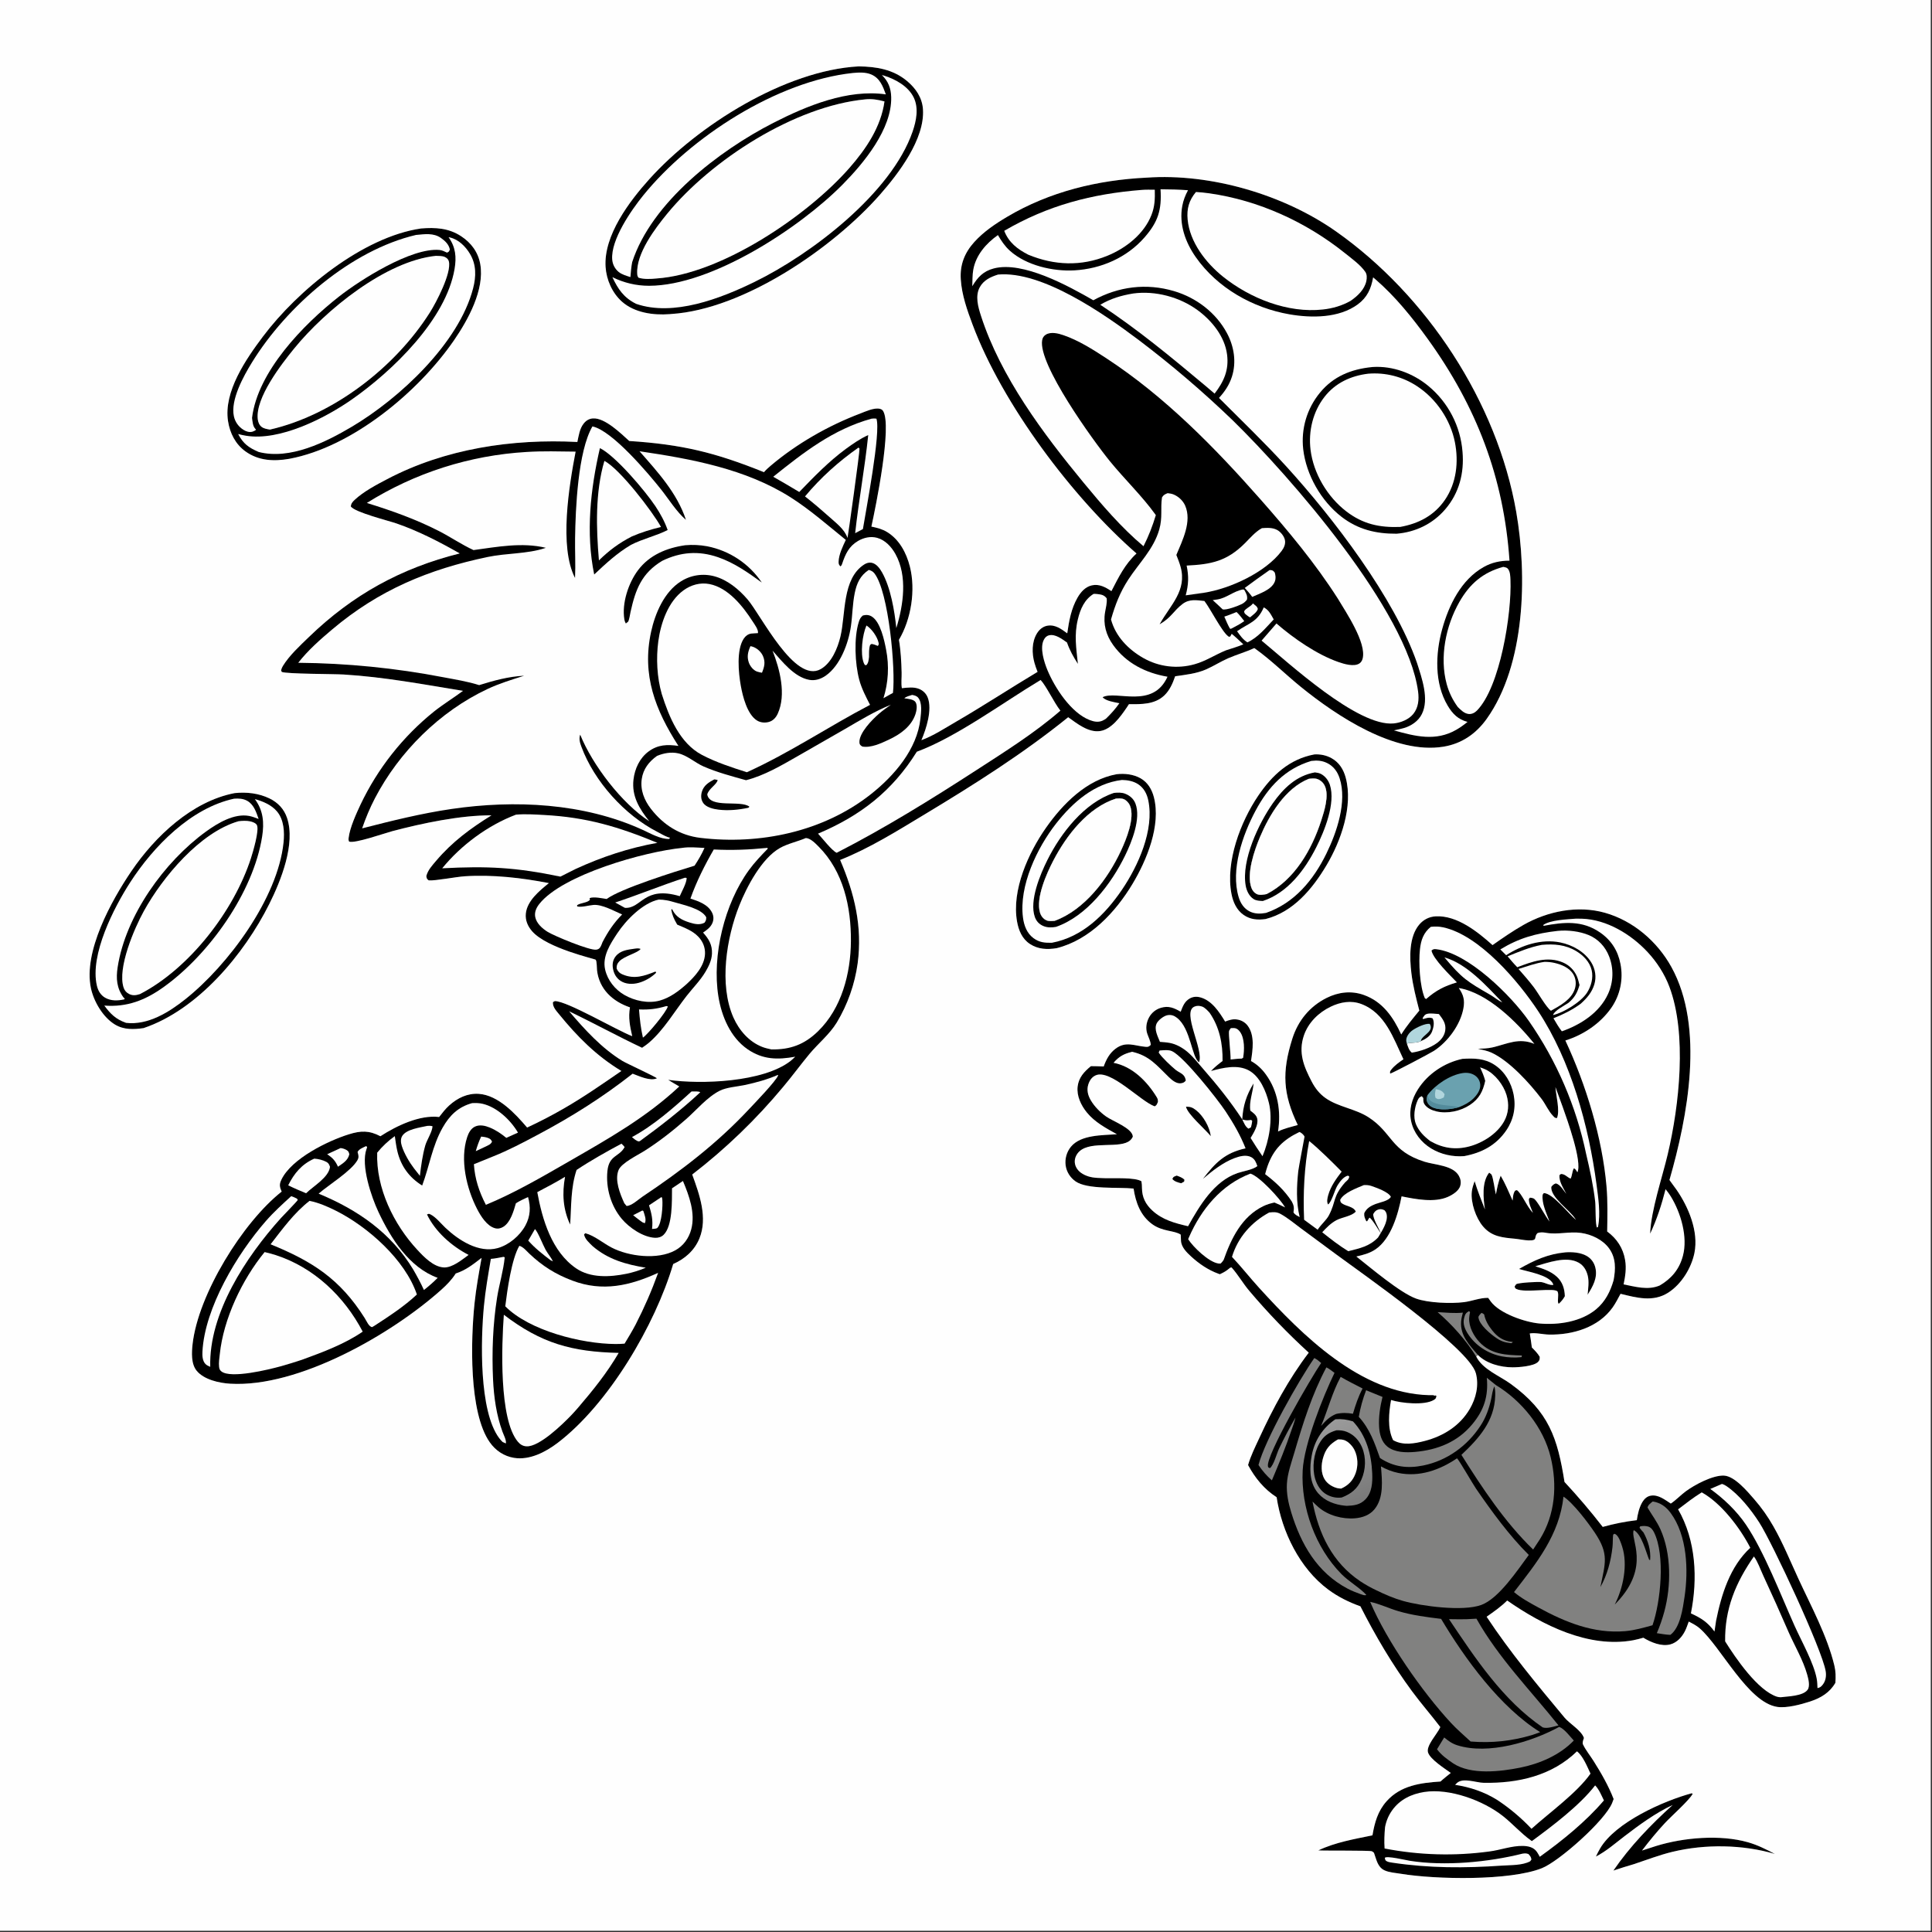 <svg height="1080" width="1080" xmlns="http://www.w3.org/2000/svg" xmlns:xlink="http://www.w3.org/1999/xlink"><rect width="100%" height="100%" fill="#333333" stroke="none"/><linearGradient id="a" gradientUnits="userSpaceOnUse" x1="719.438" x2="703.909" y1="796.836" y2="755.213"><stop offset="0" stop-color="#7a7a7a"/><stop offset="1" stop-color="#9a9a9a"/></linearGradient><g transform="scale(1.054)"><path d="m608.185 94.215c33.923-2.393 72.673 9.012 100.361 28.494 48.185 33.903 85.483 90.571 95.623 148.828 5.884 33.798 4.849 80.941-15.657 109.707-5.662 7.943-13.281 13.2-22.971 14.78-25.78 4.203-56.509-16.209-75.683-31.776-8.036-6.525-15.611-14.081-24.005-20.095l-.611-.433c-4.487 2.101-9.297 3.424-13.839 5.399-4.001 1.741-7.699 4.14-11.688 5.898-5.154 2.27-10.923 2.849-16.444 3.659-1.3 3.735-2.876 7.451-5.814 10.216-5.102 4.801-12.174 4.626-18.698 4.581q-.607.968-1.256 1.908c-3.216 4.7-8.004 11.464-14.053 12.345-6.21.905-12.195-3.951-16.914-7.328-23.87 19.278-49.776 35.649-76.027 51.464-14.459 8.711-29.201 17.978-44.926 24.232 7.639 17.774 11.875 35.358 9.293 54.838q-.287 2.073-.678 4.129-.391 2.056-.884 4.089-.494 2.034-1.09 4.04-.596 2.006-1.291 3.98-.696 1.973-1.491 3.91-.794 1.936-1.685 3.829-.891 1.894-1.876 3.74-.985 1.847-2.062 3.641c-3.912 6.4-9.792 11.031-14.53 16.732-4.744 5.708-9.109 11.718-13.897 17.399q-5.367 6.458-11.083 12.61-5.715 6.152-11.762 11.979-6.047 5.827-12.406 11.311-6.36 5.484-13.012 10.609c3.832 10.531 8.329 22.907 3.801 33.946-2.599 6.334-7.716 10.829-13.891 13.52-9.59 32.402-34.226 74.225-61.223 94.82-6.432 4.906-14.902 9.335-23.221 7.984-5.3-.861-9.763-3.878-12.834-8.242-11.207-15.922-10.081-54.514-8.07-73.861.835-8.033 2.319-16.011 3.723-23.961-4.451 3.397-8.291 6.545-13.712 8.29-2.041 3.246-4.788 6.056-7.635 8.604-26.349 23.575-75.66 51.966-111.949 49.844-5.902-.345-13.96-2.14-17.839-6.89-2.983-3.652-2.64-9.713-2.136-14.151 3-26.412 26.572-64.531 47.238-80.846-.195-.459-.387-.92-.554-1.391-.693-1.954-.404-3.265.472-5.061 5.419-11.106 24.538-20.443 35.728-23.935 6.388-1.994 10.8-2.089 16.72 1.025 8.492-5.494 20.762-11.438 31.151-10.202 1.682-2.162 3.357-4.352 5.404-6.187 4.347-3.897 9.672-6.498 15.63-6.087 10.337.713 19.352 10.509 25.632 17.866q9.929-4.601 19.406-10.072c10.571-6.068 20.547-13.032 30.582-19.932-13.279-8.011-23.398-18.236-33.113-30.17-1.502-1.845-3.431-3.857-3.174-6.351l.994-.537c6.52-.053 32.527 15.313 41.039 18.605-1.201-5.33-2.154-9.785-1.192-15.277-9.118-3.093-16.308-9.591-17.468-19.673-.138-1.199-.042-4.775-.71-5.587-.425-.517-25.683-5.97-33.719-15.102-2.303-2.618-3.705-5.854-3.337-9.382.715-6.846 7.256-12.119 12.225-16.158-14.373-2.824-29.854-4.571-44.495-3.636-4.906.314-15.589 2.457-19.215 2.19-1.12-.863-1.024-.885-1.284-2.292.803-3.18 3.12-5.654 5.195-8.1 8.551-10.08 18.222-17.19 29.348-24.105-16.35-.104-36.758 4.195-52.623 8.4-3.854 1.021-20.032 6.705-22.882 5.517-.349-.768-.334-1.147-.232-2.012.64-5.395 3.991-12.692 6.273-17.592q1.701-3.581 3.6-7.061 1.9-3.48 3.991-6.847 2.092-3.368 4.37-6.613 2.277-3.245 4.734-6.357 2.456-3.112 5.083-6.081 2.627-2.969 5.417-5.786 2.789-2.817 5.733-5.473 2.943-2.656 6.031-5.142c4.941-3.91 10.354-7.224 15.417-10.983-21.13-3.444-41.802-7.347-63.231-8.659-5.384-.33-30.017-.267-32.896-1.364l-.355-.86c.221-.857.477-1.542.943-2.303 3.44-5.615 9.09-10.798 13.838-15.388 23.135-22.367 48.776-36.518 79.953-44.308-10.53-6.008-21.903-11.875-33.375-15.842-4.573-1.581-22.124-5.92-24.374-9.048.122-1.602.921-2.488 2.044-3.537 4.755-4.44 11.493-7.965 17.22-10.975 30.779-16.177 66.44-21.48 100.88-19.711.729-3.351 1.164-7.003 3.348-9.764 1.258-1.59 2.836-2.583 4.883-2.73 6.351-.456 14.908 8.026 19.299 11.972 27.957 1.814 45.61 6.115 71.447 16.533 1.055-1.239 2.284-2.343 3.524-3.395 13.926-11.804 30.589-21.276 47.595-27.742 2.769-1.052 7.21-3.137 10.225-2.489.782.168 1.419.493 1.839 1.171 4.906 7.909-3.923 50.915-6.202 61.311 2.9.608 5.739 1.314 8.292 2.875 6.54 3.998 10.279 11.082 12.112 18.324 3.155 12.464.713 27.854-5.791 38.864l-.036-.156c.994 5.75 1.304 11.73 1.455 17.559.071 2.743-.331 5.538.119 8.247 3.018-.302 6.248-.783 9.147.384 2.125.856 3.75 2.463 4.583 4.6 2.494 6.393-.791 16.585-3.361 22.579 6.264-2.272 12.472-6.362 18.227-9.698 14.681-8.51 28.823-17.814 43.377-26.518-.635-1.578-1.216-3.212-1.669-4.853-1.382-4.994-1.455-10.98 1.32-15.532 1.244-2.042 3.08-3.644 5.481-4.093 4.161-.779 7.472 1.74 10.611 4.036.936-6.546 2.094-13.087 5.433-18.903 1.701-2.963 4.128-5.769 7.605-6.542 3.962-.88 7.213.971 10.402 3.045 3.814-7.377 7.101-14.232 13.29-19.943-33.808-29.496-71.109-79.079-86.927-121.362-2.901-7.755-5.719-15.695-6.263-24.025-.505-7.733 1.995-14.058 7.114-19.753 4.906-5.459 11.138-9.665 17.409-13.39 22.496-13.364 48.114-19.572 74.092-20.808z"/><path d="m314.21 226.155c10.426 2.144 29.708 24.992 36.515 33.58 4.031 5.084 8.162 11.814 13.076 15.965-4.718-14.243-14.927-25.31-24.629-36.373 27.441 4.054 56.265 9.295 80.138 24.444 10.227 6.489 19.858 14.946 29.285 22.577-1.596 3.379-3.748 7.808-3.823 11.594-.024 1.19.172 1.624.987 2.452.724-.801.567-.458.887-1.406 1.722-5.102 3.537-9.203 8.4-12.077 3.02-1.784 6.709-2.615 10.144-1.674 4.319 1.184 7.63 4.805 9.734 8.611 6.493 11.745 4.211 27.052.453 39.275-.953-9.182-2.998-21.464-7.582-29.573-1.195-2.113-3.009-4.637-5.581-5.097-1.354-.242-2.693.187-3.828.909-11.835 7.528-9.792 26.464-12.653 38.306-1.481 6.131-4.677 13.898-10.42 17.188-13.798 7.906-31.698-28.655-38.834-36.948-4.61-5.358-10.667-10.403-17.611-12.267q-.558-.152-1.123-.274-.565-.123-1.136-.215-.571-.093-1.145-.156-.575-.063-1.152-.096-.578-.033-1.156-.036-.578-.003-1.156.024-.577.027-1.153.084-.575.058-1.147.145-.571.087-1.138.204-.566.116-1.125.262-.56.147-1.111.322-.551.175-1.092.378-.541.204-1.071.435-.53.231-1.047.49-.518.259-1.021.544-.503.285-.99.596c-8.817 5.563-13.652 16.934-15.784 26.735-5.005 23.008 2.263 41.499 14.495 60.526-5.861-.851-10.864-.733-15.867 2.973-4.711 3.49-7.3 9.158-7.965 14.883-1.024 8.809 3.136 15.526 8.371 22.082-14.521-9.394-30.121-29.779-36.641-45.912-.763 2.226-.147 4.256.641 6.386 6.814 18.411 22.947 36.314 40.395 45.22 1.776.906 3.759 2.163 5.632 2.803.295.101.608.138.912.206l-.319.687c-4.759.219-10.14-3.03-14.417-4.946-31.111-14.13-67.497-15.851-101.03-10.949-16.012 2.341-31.81 6.273-47.469 10.294 1.912-5.522 4.098-10.814 6.804-16.001 12.851-24.629 34.41-46.021 59.623-57.882 6.251-2.941 12.926-4.986 19.498-7.076-8.393.442-15.879 2.513-23.851 4.986-6.127-1.96-12.673-2.972-18.987-4.178q-19.029-3.663-38.313-5.584-19.283-1.921-38.661-2.086c5.175-6.626 11.615-12.297 18.025-17.703 24.772-20.891 51.132-31.877 82.647-38.455 9.723-2.029 20.728-1.546 30.074-4.62.192-.063.382-.132.573-.198-12.55-3.029-25.763-.504-38.355 1.207-6.292-2.9-12.2-6.961-18.407-10.133-12.279-6.276-25.02-10.798-38.177-14.858q2.379-1.491 4.803-2.907 2.425-1.416 4.893-2.755 2.467-1.339 4.976-2.6 2.508-1.261 5.055-2.443 2.547-1.182 5.129-2.284 2.583-1.102 5.198-2.122 2.616-1.02 5.263-1.957 2.646-.938 5.321-1.792 2.674-.854 5.374-1.624 2.7-.77 5.423-1.456 2.723-.685 5.466-1.284 2.742-.599 5.503-1.112 2.76-.514 5.535-.94 2.775-.426 5.562-.765 2.788-.34 5.584-.591 2.796-.252 5.599-.416c8.656-.56 17.395-.284 26.065-.186-3.449 18.015-8.865 50.492-.318 67.003.327-7.06-.085-14.146.023-21.214.236-15.375 1.466-45.862 9.204-59.155z" fill="#fefefe"/><path d="m318.176 237.674c8.185 3.994 24.052 22.721 29.417 30.786 2.66 4 4.916 8.109 6.51 12.647-6.196 3.157-13.156 4.619-19.456 7.869-7.447 4.405-13.253 9.841-19.505 15.708-4.526-22.003-1.97-45.362 3.034-67.01z"/><path d="m320.545 244.452c8.124 4.143 25.465 26.774 30.033 35.029-5.376 1.326-10.479 2.861-15.563 5.078-6.689 3.442-11.987 7.389-17.361 12.657-1.469-17.098-2.004-36.177 2.891-52.764z" fill="#fefefe"/><path d="m363.387 289.18q2.935-.264 5.879-.123 2.943.14 5.84.682 1.093.214 2.173.482 1.081.268 2.147.588 1.067.32 2.116.693 1.049.372 2.079.795 1.03.424 2.038.897 1.008.473 1.991.996.983.522 1.94 1.092.957.569 1.884 1.186.928.616 1.824 1.276.896.661 1.758 1.365.863.704 1.69 1.45.827.745 1.616 1.53.79.786 1.54 1.609.75.822 1.459 1.681.708.859 1.374 1.751.666.893 1.287 1.817c-7.278-5.293-14.636-10.481-23.224-13.432-10.27-3.529-19.863-2.795-29.571 1.918-10.902 6.556-14.134 15.102-16.787 26.997-.22.986-.763 4.583-1.337 5.295-.327.406-.863.583-1.295.874l.076.109.721-.04-.633.142c-.427-.804-.69-1.458-.839-2.366-1.396-8.49 2.153-19.273 7.287-26.074 6.088-8.063 15.23-11.79 24.967-13.19z"/><path d="m615.505 100.392c4.884.021 9.709.12 14.584.5-1.442 2.667-2.473 5.3-3.034 8.287-1.826 9.741 1.593 19.274 7.149 27.204 11.466 16.364 30.264 26.97 49.756 30.336 11.631 2.009 26.166 2.043 36.132-5.273 5.052-3.708 7.12-8.379 8.157-14.354q.623.505 1.23 1.029c10.57 9.129 19.631 20.388 27.783 31.688 25.852 35.834 40.289 73.401 43.33 117.542-4.979.047-9.302.919-13.692 3.379-11.952 6.697-18.527 20.302-22.025 32.989-3.577 12.977-4.188 28.584 2.94 40.555 2.638 4.429 5.521 7.258 10.519 8.611-1.858 1.499-3.869 2.958-5.938 4.151-10.932 6.303-21.788 3.5-33.126.326 1.715-.353 3.451-.691 5.134-1.179 4.051-1.175 7.794-3.632 9.712-7.486 3.982-8.005-.044-19.043-2.554-27.006-11.961-34.618-44.685-77.239-69.314-104.271-11.421-12.534-23.758-24.37-35.735-36.369 3.087-3.387 5.472-6.933 6.871-11.318 2.447-7.672 1.133-15.933-2.592-22.942-5.821-10.953-16.299-18.897-28.111-22.392-14.681-4.344-29.448-2.462-42.809 4.849-13.243-7.593-37.375-20.944-52.82-16.873-5.605 1.477-8.536 4.689-11.389 9.44.112-2.856.017-5.912.514-8.724 1.373-7.766 6.806-13.99 13.086-18.42 1.828 3.113 3.666 5.901 6.378 8.338 8.659 7.781 22.839 11.035 34.225 10.378 14.136-.816 27.755-6.733 37.129-17.453 7.223-8.26 9.193-14.547 8.51-25.542z" fill="#fff"/><path d="m727.549 194.699c.181-.02.361-.047.543-.058 10.616-.663 21.384 3.37 29.508 10.101q.971.806 1.9 1.659.93.853 1.815 1.752.886.899 1.725 1.841.84.942 1.631 1.925.792.982 1.533 2.003.741 1.022 1.43 2.079.689 1.057 1.324 2.147.636 1.09 1.216 2.21.58 1.121 1.103 2.269.523 1.148.989 2.321.465 1.173.87 2.368.406 1.194.752 2.408.345 1.213.63 2.443.284 1.229.507 2.471.222 1.242.382 2.493.161 1.252.258 2.51c.962 11.224-1.76 21.855-9.181 30.497-6.608 7.696-15.726 12.102-25.774 12.924-10.899.073-20.466-2.201-29.212-8.964-10.828-8.372-18.751-22.247-20.325-35.872q-.113-.994-.176-1.993-.063-.998-.076-1.999-.013-1 .025-2 .037-1 .124-1.996.087-.997.224-1.988.136-.991.323-1.974.186-.983.421-1.956.235-.972.519-1.932.283-.959.614-1.904.331-.944.709-1.87.378-.927.802-1.833.424-.906.892-1.79.469-.884.981-1.744.512-.859 1.067-1.692.554-.833 1.15-1.637.595-.804 1.23-1.577c7.12-8.732 16.576-12.52 27.547-13.642z"/><path d="m725.657 198.191q.85-.071 1.702-.106.852-.035 1.705-.035.853.001 1.705.037.852.036 1.702.107.85.072 1.696.179.846.107 1.687.25.841.142 1.675.319.834.178 1.661.39.826.212 1.642.458.817.247 1.622.527.806.28 1.599.594.793.314 1.572.66.779.347 1.543.726.765.379 1.512.789.748.411 1.478.852.729.442 1.44.913c10.121 6.624 17.709 17.822 20.037 29.696 2.049 10.451.85 21.577-5.252 30.519-5.721 8.382-13.983 12.636-23.769 14.406-10.933.402-19.762-1.468-28.598-8.26-9.999-7.687-17.392-20.069-18.946-32.627-1.221-9.869 1.25-20.241 7.424-28.134 5.785-7.396 13.995-11.153 23.163-12.26z" fill="#fefefe"/><path d="m529.283 145.62c23.413-2.135 56.343 20.936 74.64 34.696q26.183 19.811 49.836 42.582c30.559 29.851 92.688 101.03 98.358 143.927.548 4.144.169 8.475-2.556 11.831-2.395 2.95-6.629 4.652-10.328 5.024-19.077 1.92-55.835-32.151-70.134-43.919l7.886-9.09c9.137 7.933 21.47 16.465 32.821 20.431 3.016 1.054 8.249 2.644 11.133.795.925-.593 1.478-1.55 1.748-2.592 2.181-8.423-9.005-24.832-13.106-31.751-11.988-18.787-26.391-36.058-41.094-52.735-24.412-27.692-50.785-54.563-81.827-74.873-7.06-4.619-14.636-9.426-22.641-12.174-2.752-.945-6.632-1.95-9.328-.291-1.145.704-1.732 1.645-1.964 2.944-2.269 12.708 26.917 53.125 35.963 64.24 7.462 9.169 17.218 18.627 23.943 28.008.128.18.253.362.38.543-1.739 5.735-3.818 11.145-6.54 16.489-11.721-9.818-22.068-21.944-31.778-33.719-21.431-25.988-43.946-56.052-54.425-88.468-1.531-4.737-3.187-10.556-.626-15.213 2.072-3.769 5.751-5.441 9.639-6.685z" fill="#fefefe"/><path d="m460.785 302.261c1.275.371 2.149.775 2.992 1.858 7.606 9.775 11.284 51.053 9.812 63.384-1.71.854-3.37 1.881-5.038 2.817q.485-1.551.873-3.129.388-1.578.678-3.177.289-1.599.479-3.212.19-1.614.28-3.237.09-1.622.079-3.247-.011-1.625-.122-3.246-.112-1.621-.323-3.232-.212-1.611-.523-3.206c-.937-4.992-3.005-14.782-7.571-17.624-1.547-.963-3.037-1.009-4.769-.573-1.219 1.007-1.7 1.976-2.163 3.456-2.647 8.458-2.022 22.059.229 30.565 1.244 4.698 3.557 9.073 5.753 13.377-22.055 11.514-42.588 25.45-65.346 35.735-7.976-2.535-16.408-5.293-23.82-9.197-11.796-6.213-17.47-20.213-21.299-32.262-2.555-8.857-3.057-18.962-1.832-28.079 1.287-9.568 5.215-21.022 13.334-26.923 3.994-2.903 8.863-4.302 13.763-3.353 9.98 1.934 17.798 11.811 22.965 19.876.971 1.516 3.161 4.371 2.774 6.162l-1.815.106c-.575.032-1.15.047-1.722.127-1.677.235-3.008 1.246-3.939 2.618-4.041 5.955-2.827 18.249-1.618 25.007 1.021 5.702 3.376 15.119 8.491 18.409 1.886 1.213 4.351 1.434 6.488.809 2.184-.639 3.687-2.331 4.611-4.349 4.634-10.132 1.087-23.688-2.752-33.433 5.105 5.733 11.505 14.032 19.479 15.481 3.14.571 6.167-.431 8.739-2.225 7.696-5.371 12.051-17.175 13.341-26.123.846-5.862.851-11.903 2.04-17.706 1.068-5.21 2.9-9.257 7.452-12.254z" fill="#fefefe"/><path d="m406.499 449.725.519-.03.196.41c-3.621 3.733-6.972 7.197-10.047 11.428-12.893 17.737-19.641 45.232-16.155 66.935 1.698 10.57 6.391 21.749 15.481 28.014 8.069 5.56 15.979 5.654 25.272 3.957-.135.134-.268.271-.406.402-.221.211-.447.415-.67.623-.466.437-.924.869-1.43 1.261-14.568 11.291-47.372 12.477-64.841 10 1.922 1.208 3.897 2.339 5.851 3.495-17.517 16.423-37.684 27.774-58.359 39.677-14.381 8.28-28.861 16.735-44.212 23.103-3.569-6.894-5.869-13.771-6.36-21.54l10.287-4.176c8.078-3.21 15.845-7.336 23.514-11.41 18.013-9.567 34.352-19.842 50.389-32.429 3.505 1.267 9.219 4.088 12.854 2.453-.471-.708-16.213-7.951-18.216-9.173-11.018-6.721-20.022-16.638-28.337-26.372 13.01 6.231 25.661 13.182 38.706 19.345l.579-.405c1.012-.697 2.027-1.392 2.962-2.193 8.012-6.859 13.678-16.728 20.143-24.979 3.337-4.258 7.228-8.128 9.993-12.804 1.713-2.896 3.25-6.093 3.389-9.505.192-4.722-1.663-7.792-4.728-11.201 2.024-1.404 3.981-2.741 4.966-5.091.769-1.834.692-3.732-.197-5.508-2.165-4.328-7.186-6.046-11.465-7.434 3.192-8.989 7.606-17.796 12.384-26.045 9.399.489 18.585.146 27.938-.808z" fill="#fefefe"/><path d="m427.393 444.465c2.465.092 5.048 2.81 6.742 4.507 13.186 13.209 17.289 32.055 17.162 50.209-.119 17.054-4.891 35.588-17.467 47.798-7.247 7.036-14.649 9.747-24.684 9.608-1.622-.356-3.273-.707-4.824-1.309-7.053-2.735-12.321-8.802-15.334-15.6-7.746-17.478-3.698-42.288 3.101-59.407 3.967-9.986 11.894-25.102 21.621-30.557 4.077-2.287 9.31-3.385 13.683-5.249z" fill="#fefefe"/><path d="m483.761 368.561c1.234.224 2.429.505 3.241 1.514 2.2 2.736 1.527 7.758 1.171 11.044-1.762 16.291-13.909 30.312-26.253 40.075-25.251 19.973-58.922 26.975-90.441 23.187-10.825-1.301-19.564-6.775-26.242-15.384-3.54-4.564-5.737-10.019-4.872-15.865.783-5.287 3.827-9.197 8.082-12.223 3.531-1.481 7.532-2.218 11.323-1.353 4.722 1.077 8.911 4.989 13.371 6.941 7.202 3.15 14.962 5.182 22.522 7.299 9.645-2.434 18.823-7.856 27.411-12.766l25.273-14.492c7.925-4.6 15.616-9.323 24.138-12.763-2.15 1.534-4.357 3.074-6.35 4.808-3.572 3.106-10.663 10.26-10.316 15.279.085 1.227.629 1.447 1.531 2.079 4.606.799 9.908-1.705 14.016-3.624 6.029-2.816 11.967-6.959 14.167-13.574.592-1.78 1.089-4.583.087-6.282-.978-1.656-4.253-1.824-5.997-2.106.959-.961 2.835-1.35 4.138-1.794z" fill="#fefefe"/><path d="m378.839 413.359c.628.038 1.17.187 1.779.34-.494 2.468-4.546 4.357-5.528 7.621 1.344 7.7 17.704 2.803 22.384 6.527l-.548.564c-5.086 1.09-10.709 1.643-15.889.992-2.709-.34-6.555-1.175-8.162-3.673-1.174-1.827-1.204-3.851-.599-5.882.986-3.308 3.677-4.978 6.563-6.489z"/><path d="m634.295 101.824q3.551.197 7.072.702c26.232 3.727 51.378 15.226 71.975 31.753 3.456 2.773 8.248 6.222 10.761 9.895.945 1.38.9 3.22.578 4.807-.928 4.572-4.687 8.029-8.343 10.573-4.558 2.594-9.52 4.027-14.72 4.598-18.615 2.046-38.599-5.895-52.962-17.408-9.097-7.292-17.673-18.338-18.782-30.338-.53-5.73.726-10.179 4.421-14.582z" fill="#fefefe"/><path d="m250.376 585.056c1.912-.107 3.75-.076 5.625.366 7.677 1.812 14.817 8.652 18.728 15.275l-6.195 2.79c-2.742-2.23-5.519-4.144-8.807-5.489-2.424-.992-5.371-1.671-7.849-.471-2.139 1.035-3.362 3.346-4.08 5.503-3.991 11.993-.362 27.362 5.271 38.236 1.942 3.748 5.17 8.967 9.459 10.136 1.562.426 2.934.118 4.303-.687 3.911-2.301 5.594-8.461 6.793-12.561 2.05-1.281 4.249-2.263 6.43-3.296 1.489 5.251 1.245 10.204-1.39 15.087-2.94 5.448-8.713 10.328-14.691 12.002-10.028 2.809-20.783-4.181-27.766-10.795-2.274-2.153-5.139-5.744-7.958-7.099-.93-.448-.882-.253-1.782.051 4.421 9.205 13.126 16.84 22.075 21.456-3.515 2.537-8.672 6.914-13.226 6.643-5.481-.326-10.458-5.543-13.991-9.346-12.545-13.501-21.959-32.836-21.275-51.533 2.627-3.238 5.938-6.363 9.349-8.766.39 2.657.726 5.367 1.344 7.981 1.881 7.964 6.298 13.96 13.164 18.223 3.854-10.289 5.317-20.954 10.845-30.691 3.694-6.504 8.248-10.989 15.624-13.015z" fill="#fefefe"/><path d="m140.35 664.056c1.964.483 3.943.968 5.869 1.591 20.274 6.559 36.374 21.946 46.148 40.603-9.478 6.566-21.446 10.998-32.245 14.938q-5.604 1.874-11.295 3.463c-6.125 1.696-26.416 6.696-31.404 2.703-.882-.707-1.085-1.331-1.228-2.421-.275-2.103.155-4.613.374-6.732 1.932-18.69 11.857-39.613 23.781-54.145z" fill="#fefefe"/><path d="m619.281 261.56c1.017.133 2.072.263 3.032.642 2.659 1.051 5.129 3.345 6.267 5.97 3.655 8.431-1.439 18.395-4.679 26.153.816 2.083 1.671 4.199 2.264 6.357 3.433 12.497-5.374 20.181-10.884 29.974l-.25.453c6.468-3.8 7.263-7.092 12.194-10.816 3.582-2.704 7.409-1.994 11.56-1.552 3.235 4.232 9.279 16.258 12.57 18.679.549.404.41.283 1.112.171l.792-1.439c2.145 1.764 4.144 3.684 6.168 5.584-2.941 1.253-6.12 2.152-9.159 3.159-5.658 2.288-10.747 5.747-16.687 7.395q-.846.239-1.702.436-.857.198-1.722.352-.865.154-1.737.266-.872.111-1.748.179-.876.069-1.755.093-.879.025-1.757.006-.879-.019-1.756-.081-.876-.062-1.749-.168-.873-.106-1.739-.255-.866-.148-1.724-.34-.858-.191-1.705-.425-.847-.234-1.682-.509-.835-.275-1.655-.592-.82-.316-1.623-.672-.803-.357-1.588-.753-.785-.396-1.549-.83c-7.992-4.565-14.71-11.444-17.145-20.46 2.195-7.697 4.774-14.401 9.16-21.145 5.733-8.816 13.501-16.205 16.439-26.592 1.832-6.473.552-11.006 1.441-16.999.841-1.371 1.578-1.669 2.996-2.241z" fill="#fefefe"/><path d="m551.909 360.638c2.955 3.067 7.084 11.937 10.5 16.268-13.694 11.889-29.501 21.792-44.698 31.63-24.028 15.555-48.441 30.674-73.925 43.739-.027 0-.055.01-.079-.001-2.554-1.154-7.593-7.741-9.859-10.132 22.622-9.577 39.337-22.538 52.401-43.458 21.138-7.807 45.818-26.162 65.66-38.046z" fill="#fefefe"/><path d="m329.603 606.567c.655.578 1.133 1.116 1.682 1.787-2.784 5.265-8.26 4.174-9.127 12.672-.918 9 1.804 18.518 7.655 25.469 3.94 4.68 11.309 9.711 17.609 9.99 1.681.074 3.319-.394 4.541-1.587 4.886-4.772 4.358-18.242 4.449-24.662l5.797-3.888c3.305 7.856 6.669 17.007 4.412 25.601-1.249 4.755-4.15 8.804-8.485 11.191-9.365 5.156-24.68 3.269-33.822-1.501-4.549-2.375-8.886-6.211-13.856-7.574l-.68.608c.352 2.455 2.87 4.601 4.562 6.27 8.25 7.067 17.669 9.677 28.169 11.411q-4.971 2.123-10.264 3.215c-8.718 1.779-19.049 2.357-26.702-2.886-12.913-8.846-17.94-25.856-20.589-40.416 4.972-2.614 9.928-5.208 14.731-8.129-1.605 8.832-1.111 17.136 2.698 25.309.674-9.854.246-19.427 3.412-28.947 7.62-5.063 15.743-9.613 23.808-13.933z" fill="#fefefe"/><path d="m267.217 697.301c19.925 15.216 36.165 19.657 60.91 20.23-6.076 10.466-13.616 19.817-21.465 28.981q-1.776 2.08-3.663 4.061c-4.447 4.633-17.004 16.93-23.809 16.519-1.898-.115-3.333-1.022-4.528-2.442-10.107-12.017-8.604-51.468-7.445-67.349z" fill="#fefefe"/><path d="m164.168 636.894c4.856.979 9.418 2.96 13.835 5.161 16.986 8.465 36.912 26.077 43.104 44.507-6.645 6.236-14.691 11.478-22.318 16.451l-1.398.839c-1.723-.105-3.058-3.36-3.972-4.806-13.085-20.713-27.679-30.041-49.908-39.117 6.268-8.09 12.519-16.723 20.657-23.035z" fill="#fefefe"/><path d="m275.448 660.736c2.021.537 3.737 2.684 5.242 4.111 6.992 6.628 13.898 10.966 22.94 14.369 15.966 6.008 30.398 2.71 45.423-4.155-3.417 9.496-7.326 18.467-11.941 27.44-1.818 3.455-3.835 6.78-5.852 10.121q-2.396.206-4.801.197c-17.858-.071-45.691-7.038-58.482-20.01 1.022-8.332 3.356-25.253 7.471-32.073z" fill="#fefefe"/><path d="m273.656 432.062c4.937-.436 10.048-.086 14.993.179 22.49 1.205 39.268 6.209 60.002 14.766-15.109 2.712-29.411 7.45-43.338 13.857l-8.102 4.065c-23.712-4.926-38.671-5.674-62.683-4.412 9.979-12.274 24.274-22.842 39.128-28.455z" fill="#fefefe"/><path d="m349.399 477.101c2.879.021 5.457.565 8.194 1.387 4.856 1.46 14.524 3.398 16.979 8.004-.054 1.457-.105 1.658-.906 2.873-2.494 1.348-5.28.736-7.872-.074-4.082-1.276-7.236-2.898-9.192-6.798-.095-.191-.186-.383-.279-.575l-.34.058 1.003-.334-.957.84c.459 2.749 1.405 4.909 2.799 7.293l.375.631c3.977 1.713 8.027 3.152 11.115 6.338 2.394 2.47 3.734 5.665 3.6 9.117-.252 6.451-5.275 11.929-9.766 16.071-4.146 3.694-8.831 7.251-14.263 8.749-6.077 1.675-13.253.145-18.672-2.953-5.04-2.881-8.97-7.804-10.275-13.506-1.606-7.016 2.741-13.613 6.449-19.23 4.651-7.045 13.596-16.153 22.008-17.891z" fill="#fefefe"/><path d="m336.505 503.16c1.235-.154 2.053-.322 3.253.112-1.345 2.097-8.621 3.747-11.28 6.552-1.154 1.216-1.514 2.191-1.434 3.894.733 1.624 1.596 2.455 3.218 3.13 6.382 2.658 11.502.719 17.402-1.579l.327.645c-2.539 2.483-5.894 4.447-9.332 5.369-3.115.835-6.778.771-9.538-1.065-2.333-1.552-3.592-3.909-4.048-6.63-.386-2.303-.006-4.556 1.473-6.404 2.478-3.098 6.298-3.499 9.959-4.024z"/><g fill="#fefefe"><path d="m605.653 100.71c2.244-.201 4.553-.089 6.808-.086.127 4.78.031 8.813-1.754 13.376-3.965 10.135-13.541 17.614-23.363 21.637-13.965 5.72-28.151 5.159-41.96-.538-5.743-2.928-10.386-6.485-12.775-12.686 23.166-13.52 46.532-19.618 73.044-21.703z"/><path d="m580.036 314.959c.651-.011 1.281.024 1.928.1 2.198.257 3.594.471 4.991 2.278.269 2.398-.441 4.945-.849 7.31-1.106 6.401.51 12.206 4.298 17.48 6.954 9.683 17.309 14.81 28.805 16.781-7.817 17.328-27.168 7.073-34.405 10.868 1.645 2.008 6.37 2.663 8.881 3.192-2.09 3.017-4.436 5.586-7.052 8.149-.602.407-1.201.796-1.867 1.094-2.305 1.03-4.637.542-6.917-.349-9.829-3.844-18.41-17.062-22.297-26.395-1.768-4.247-4.197-11.819-1.943-16.131.628-1.201 1.391-2.042 2.749-2.384 3.332-.84 6.944 2.013 9.543 3.796 1.43 4.132 3.422 7.659 5.771 11.325-.855-8.395-2.049-15.194-.004-23.637 1.311-5.415 3.458-10.463 8.368-13.477z"/><path d="m797.312 300.642c.769.214 1.765.286 2.323.894 1.333 1.453 1.394 4.111 1.471 6.009.712 17.765-5.471 56.83-17.808 69.343-1.128 1.144-2.689 1.953-4.34 1.792-2.388-.234-4.207-2.147-5.816-3.727-2.688-3.697-4.637-7.655-5.847-12.068-3.91-14.264-.514-30.976 6.711-43.637 5.51-9.655 12.536-15.69 23.306-18.606z"/><path d="m361.777 449.694c3.81-.602 8.03-.172 11.862.019-1.468 3.321-3.277 6.389-5.266 9.417-10.657 3.229-39.148 12.152-46.626 17.668-2.48-.356-6.648-1.333-9.009-.49l.115.981c-1.428 1.575-4.821 1.493-6.77 2.78l.034.673c2.452.58 6.072-.593 8.645-.794 4.663-.363 10.987 3.271 15.201 5.061-4.435 4.45-7.589 9.22-10.462 14.785-.259.678-.499 1.433-.848 2.067-.622 1.132-1.051 1.596-2.39 1.814-3.445.56-22.379-7.287-25.908-9.506-2.777-1.746-5.871-4.483-6.499-7.879-.472-2.551.616-4.892 2.17-6.858 12.309-15.58 55.874-27.767 75.751-29.738z"/><path d="m412.525 570.111.198.178c-.98 2.932-12.675 14.998-15.532 18.054-16.899 18.079-35.9 32.616-56.402 46.304-2.3 1.536-5.701 4.867-8.477 4.961l-1.184-1.432c-2.27-4.96-5.244-12.244-3.067-17.607 1.536-3.785 10.236-7.957 13.671-10.138 7.933-5.037 15.103-10.671 22.154-16.868 5.493-4.829 11.241-11.757 17.797-15.057 3.731-1.879 9.231-2.175 13.362-3.062 5.966-1.281 11.876-2.898 17.48-5.333z"/><path d="m601.003 155.657c11.705-1.611 24.704 1.887 34.175 8.848 7.564 5.559 14.362 13.919 15.612 23.474 1.085 8.285-1.709 14.408-6.605 20.79l-4.879-4.157c-18.062-15.132-36.02-30.008-55.75-42.982 5.526-3.286 11.142-4.929 17.447-5.973z"/><path d="m462.23 222.051c.931-.135 1.665-.132 2.598-.014 2.475 7.117-5.648 49.062-7.17 58.565l-4.113 2.18c1.901-17.391 5.134-34.624 6.931-52.028-4.33 1.939-8.032 4.567-11.865 7.33-9.154 6.751-16.845 14.703-24.707 22.855q-6.85-4.134-13.808-8.085c16.143-12.931 31.832-25.211 52.134-30.803z"/><path d="m669.319 280.105c2.735-.184 5.65-.369 8.127 1.017 1.795 1.005 3.572 3.19 4.018 5.212.472 2.137-.468 4.195-1.727 5.874-8.511 11.353-27.323 20.017-41.075 22.151l-9.803 1.395c1.516-5.788 1.689-10.004.492-15.795 13.096-.637 21.388-2.314 30.947-11.893 2.633-2.637 5.382-5.877 8.607-7.736.136-.078.276-.15.414-.225z"/><path d="m194.107 607.882c.567.252.35.043.604.67-.115.3-.238.597-.345.9-3.081 8.729 2.599 25.37 6.351 33.344 6.558 13.935 16.265 29.454 31.414 34.925-2.303 2.353-4.716 4.414-7.291 6.462-1.711-3.787-3.649-7.353-5.731-10.949-11.816-19.502-29.434-31.585-50.12-40.161 5.334-4.681 17.276-11.915 20.601-17.78.739-1.301.615-2.174.245-3.594-.061-.232-.132-.462-.198-.693.765-1.635 2.906-2.35 4.47-3.124z"/><path d="m455.322 237.373.531.538c.197 1.528-6.167 47.071-6.357 47.41-1.648-4.801-6.228-8.03-9.879-11.372-4.145-3.675-8.304-7.251-12.672-10.662 8.35-10.006 17.721-18.427 28.377-25.914z"/><path d="m266.803 666.632c.441-.078.139-.059.885.203-.671 7.051-2.926 14.296-4.05 21.355-2.246 14.103-2.816 29.097-2.144 43.356.441 9.379 1.759 18.929 4.997 27.762.65 1.771 2.092 4.387 1.828 6.239l-1.733-.737c-.646-.651-1.281-1.321-1.831-2.057-10.789-14.424-9.808-52.215-8.099-70.142.798-8.373 2.276-16.659 3.673-24.948 2.178-.153 4.33-.633 6.474-1.031z"/><path d="m154.447 634.405c1.11.343 2.022.783 3.045 1.319.134.246.447.462.4.738-.072.431-8.014 8.58-8.922 9.588-18.45 20.483-38.26 50.438-37.463 78.871-.898-.397-1.79-.748-2.497-1.46-1.648-1.658-1.756-4.42-1.642-6.603 1.218-23.262 18.367-51.788 33.673-69.298 4.137-4.731 8.771-8.926 13.406-13.155z"/><path d="m226.633 597.132c1.001-.107 1.728-.071 2.713.136.167 2.547-2.985 7.407-3.768 10.151-1.499 5.259-2.24 10.783-2.88 16.201l-3.145-3.982c-2.486-3.255-5.17-7.871-6.423-11.763-.558-1.731-.806-3.784.202-5.409 2.229-3.595 9.435-4.462 13.301-5.334z"/><path d="m166.689 614.502c2.131.146 4.501.711 6.389 1.715 1.217.648 1.493 1.403 1.944 2.632-.634 5.62-8.828 10.215-12.684 14.021-3.209-1.324-6.375-2.671-9.488-4.208 3.119-6.325 7.226-11.263 13.839-14.16z"/><path d="m363.309 465.503.872.129c.022 2.632-2.584 7.135-3.663 9.671-19.181-5.691-20.196 6.733-29.091 6.192l-5.149-2.837c12.42-4.099 24.544-9.107 37.031-13.155z"/><path d="m670.249 322.149c2.725 1.308 3.849 3.887 5.29 6.381-4.232 4.44-8.294 9.564-13.968 12.166-2.382-1.524-3.872-3.667-5.479-5.925 6.298-4.356 10.8-4.86 14.157-12.622z"/><path d="m366.745 578.888c.183-.008.366-.023.549-.024.982-.002 3.445-.156 4.103.452-9.863 9.181-20.985 17.843-31.881 25.779l-.565.291c-1.462-.138-2.673-1.433-3.787-2.317 11.269-6.011 22.18-15.575 31.581-24.181z"/><path d="m353.428 533.578.774.188c-.859 3.11-10.475 14.655-13.22 16.567-1.145-4.931-1.687-9.925-2.072-14.964 5.352.228 9.384-.259 14.518-1.791z"/><path d="m673.33 302.352c.168-.005.336-.033.503-.016 1.308.13 1.454.393 2.27 1.341.446 1.702.654 3.092.005 4.784-1.666 4.348-8.135 6.392-11.982 8.111-1.187-1.695-2.576-3.203-3.948-4.748q6.498-4.845 13.152-9.472z"/><path d="m659.237 312.624.656.184c.99 1.829 1.84 3.103 1.468 5.223-.784.994-1.584 1.748-2.725 2.329-1.945.99-8.331 3.405-10.201 2.809-1.697-1.676-3.495-3.262-5.25-4.878.862-.108 1.714-.243 2.571-.381 4.803-.773 8.511-4.403 13.481-5.286z"/><path d="m459.538 331.739c2.745 1.733 5.642 5.806 6.384 8.957.226.96.222 1.046-.325 1.889-1.146-.474-2.12-.859-3.351-1.069l-.758.541c-.716 2.028-.555 4.216-.577 6.344-.231 1.59-.255 3.1-1.379 4.343l-.71.028c-.353-.437-.458-.514-.696-1.113-1.992-5.003-.739-15.123 1.412-19.92z"/><path d="m398.013 342.687c.495.115.727.153 1.178.301 2.282.748 4.508 2.744 5.458 4.952 1.401 3.257.755 5.715-.524 8.857-.894-.165-1.837-.323-2.692-.639-1.949-.721-3.619-2.861-4.287-4.767-1.113-3.173-.456-5.751.867-8.704z"/><path d="m350.67 634.949.427.141c.055.29.149.728.176 1.04.295 3.332-.257 12.468-2.57 15.045-.537.597-2.101.535-2.894.632.599-4.712-.231-8.104-1.583-12.559z"/><path d="m180.621 608.901c.976.041 2.376.543 3.208 1.051 1.084.663 1.123 1.082 1.442 2.231-.752 3.319-3.418 4.8-6.022 6.609-1.434-3.187-2.82-4.689-5.734-6.625z"/><path d="m283.731 651.849c1.652 1.676 4.175 8.371 5.667 11.029 1.178 2.098 2.807 3.944 3.875 6.08l-1.105-.453c-4.301-3.257-8.425-6.465-12.006-10.526z"/><path d="m655.81 324.596c1.559 1.383 2.808 3.197 4.112 4.824-2.212 1.617-4.68 2.819-7.096 4.099l-.526-.154c-1.157-2.037-2.039-4.183-2.964-6.332 2.198-.669 4.336-1.596 6.474-2.437z"/><path d="m255.2 602.804c1.172.108 2.445.286 3.556.698 1.202.446 1.695.865 2.207 2.009-.797 1.521-1.682 1.697-3.177 2.483l-5.457 2.539c.783-2.715 1.646-5.177 2.871-7.729z"/><path d="m664.542 320.013c1.087 1.1 2.176 1.38 2.568 2.955-.426 1.737-2.786 3.294-4.112 4.456-.558-.211-1.365-.815-1.853-1.22-.949-.785-1.133-.78-1.306-2.005.933-1.6 3.119-2.283 4.414-3.83.099-.118.193-.238.289-.356z"/><path d="m340.661 642.009.541.239c.613 1.94 1.761 4.606.787 6.501l-1.223-.462c-1.722-1.149-3.337-2.504-4.974-3.774z"/></g><path d="m791.594 501.25c5.321-3.734 10.713-7.474 16.368-10.687 12.852-7.301 28.802-10.54 43.233-6.461 14.986 4.235 27.747 15.186 35.233 28.718 17.765 32.11 8.657 79.424-1.004 113.019 1.188 1.719 2.498 3.359 3.693 5.076 6.398 9.191 11.862 22.221 9.559 33.583-1.635 8.065-6.923 16.618-13.919 21.096-8.037 5.143-16.757 2.665-25.272.6-1.305 2.396-2.573 4.942-4.15 7.17-7.544 10.659-21.171 14.673-33.733 14.452-3.233-.057-7.156-1.115-10.26-.595.443 2.466.771 4.943 1.103 7.425 1.564 1.582 3.021 3.012 4.162 4.944.019 1.246.054 1.778-.902 2.747-2.245 2.277-10.224 2.852-13.435 2.846-6.422-.011-13.808-1.939-18.431-6.527l-.897.831c3.518 6.901 12.361 10.154 18.369 14.537 20.151 14.698 24.755 28.569 28.449 51.949q10.675 11.472 20.279 23.854c6.017-1.669 11.868-2.837 18.076-3.575.473-3.27 1.261-6.821 2.99-9.675.971-1.602 2.39-2.933 4.28-3.297 4.039-.779 7.577 2.125 10.75 4.167 2.815-1.864 5.132-4.399 7.848-6.422 4.689-3.493 14.422-8.721 20.414-8.404 5.644.299 12.45 8.482 15.91 12.447q2.922 3.342 5.488 6.964 2.566 3.623 4.75 7.488c5.094 8.917 9.063 18.685 13.372 28.006 6.742 14.58 15.212 30.201 18.975 45.858.766 3.185.755 5.902.538 9.13-3.01 5.227-7.778 8.073-13.395 9.902-4.83 1.573-12.361 3.614-17.361 2.885-15.583-2.273-29.855-31.743-41.178-41.65-1.738-1.521-3.802-2.56-5.839-3.616-.616 1.683-1.211 3.481-2.018 5.085-1.579 3.136-4.21 6.045-7.691 7.004-4.707 1.298-10.373-1.072-14.361-3.519-1.801.497-3.618 1.013-5.457 1.348-23.596 4.294-47.98-7.997-66.773-21.082-3.304 3.305-7.089 5.93-10.901 8.598 12.45 18.854 26.878 36.143 41.319 53.494 2.752 3.307 8.963 6.779 10.292 10.814-.314.965-.974 2.438-.506 3.412 1.432 2.98 3.813 5.935 5.594 8.75 3.991 6.308 7.987 13.258 10.668 20.217q-.358 1.063-.789 2.099c-3.883 9.451-28.166 30.954-37.273 34.578-17.055 6.789-56.403 6.003-74.717 2.975-2.692-.445-6.42-.69-8.848-1.88-3.677-1.803-4.181-5.784-5.497-9.266-.35-.261-.652-.602-1.05-.782-1.218-.55-24.428-.244-28.462-.479 8.976-4.289 19.052-5.987 28.722-7.996 1.143-6.744 2.827-12.858 7.505-18.094 7.49-8.383 17.986-9.743 28.572-10.446 1.73-1.603 3.629-3.053 5.453-4.549-3.149-2.308-10.89-7.147-12.063-10.869-1.121-3.556 4.889-9.836 6.328-13.083.059-.134.114-.27.171-.405-4.89-6.428-10.22-12.502-15.022-19.013-10.475-14.201-19.354-29.295-27.348-45.003-6.081-2.164-11.883-5.036-17.074-8.89-15.099-11.213-24.567-30.598-27.354-48.966-6.569-4.211-11.487-10.238-15.141-17.066 1.369-4.839 3.78-9.607 5.883-14.175 7.354-15.974 15.627-31.408 26.297-45.43q-16.804-15.344-31.493-32.723c-3.392-3.979-5.964-8.604-9.464-12.505-.835.204-.571.033-1.162.536-1.445 1.231-2.707 2-4.435 2.81l-.631.29-.72-.266c-5.409-1.962-10.209-5.231-14.443-9.109-2.404-2.201-5.3-5.033-5.415-8.464l-.138-3.169c-3.373-2.297-9.547-1.508-15.1-5.525-6.284-4.547-8.788-11.567-9.908-18.908-7.953-.851-24.497.609-30.757-3.795-2.853-2.008-4.821-5.06-5.282-8.537q-.085-.653-.103-1.311-.019-.658.03-1.315.048-.656.163-1.305.115-.648.296-1.281.18-.633.424-1.245.243-.612.548-1.195.304-.584.667-1.134.362-.55.778-1.06c5.375-6.48 16.705-6.027 24.39-6.64-5.759-3.203-11.718-6.356-15.954-11.557-3.059-3.756-5.458-8.77-4.872-13.73.568-4.811 3.48-7.918 7.048-10.82 2.257-.022 4.525.102 6.781.173 1.314-3.661 3.026-6.943 6.186-9.362 5.632-4.311 10.184-1.488 16.293-1.043 1.197.087 1.672-.265 2.48-1.061-.125-2.06-1.196-3.946-1.848-5.883-.975-2.894-.517-6 .929-8.678q.246-.454.534-.881.289-.428.618-.825.329-.397.695-.761.366-.363.766-.689.4-.326.83-.611.43-.285.885-.527.456-.242.933-.438.477-.196.971-.345c4.122-1.231 6.968-.015 10.556 2.057 1.086-2.798 1.977-5.376 4.723-6.981 1.784-1.042 3.753-1.171 5.724-.628 6.14 1.69 10.01 7.724 13.123 12.831 2.053-.776 3.907-1.427 6.131-1.134 2.338.308 4.446 1.453 5.858 3.357 3.831 5.162 2.646 12.773 1.741 18.696 3.279 1.851 5.72 4.134 7.921 7.171 6.428 8.867 8.05 19.578 6.42 30.187 3.288-1.593 6.946-2.438 10.454-3.419-7.868-16.456-8.5-28.007-2.878-45.789 3.013-9.528 9.194-17.11 18.181-21.614 6.197-3.106 13.087-3.941 19.695-1.589 10.014 3.564 15.632 11.737 19.888 20.974 2.809-4.52 6.216-8.551 9.583-12.656-1.696-6.593-3.418-13.232-4.218-20.003-.942-7.978-1.345-19.009 4.118-25.543 2.266-2.712 5.324-4.277 8.855-4.455 11.283-.57 22.196 8.206 30.083 15.261zm-47.268 60.559c-5.281-11.083-9.673-24.528-22.315-29.3-5.456-2.059-11.087-1.065-16.22 1.397-6.462 3.098-11.964 8.466-14.276 15.356-3.052 9.096.009 16.424 4.145 24.36 1.833 3.518 4.131 6.497 7.422 8.803 6.696 4.694 15.69 5.577 22.774 10.163 12.723 8.236 11.597 17.838 29.652 23.546 5.604 1.772 15.106 1.871 18.235 7.504.928 1.673 1.24 3.359.745 5.224-.745 2.804-4.184 4.876-6.635 5.952-7.194 3.161-17.118 1.171-24.508-.308-1.791 9.331-5.499 22.438-13.777 28.081-3.146 2.144-6.555 2.991-10.21 3.821 7.592 5.978 23.224 19.255 31.655 22.304 6.452 2.334 18.605 2.77 25.465 1.902 4.225-.535 8.584-2.378 12.799-2.265.491.646.936 1.325 1.416 1.972 4.667 6.3 18.129 10.942 25.763 11.616 10.099.891 22.044-.88 30.06-7.544 4.879-4.057 7.561-9.447 9.285-15.421 1.087-5.873 1.308-11.688-2.359-16.798-3.353-4.672-9.336-7.473-14.916-8.269-6.269-.893-12.308 1.047-18.535-.056-1.635-.29-2.886-.372-4.476.106-2.363 2.148.506 4.069-4.838 3.916-2.398-.069-4.815-.659-7.208-.887-6.531-.621-12.217-1.041-16.862-6.455-3.846-4.482-6.647-12.674-6.009-18.511.212-1.937.851-3.766 1.487-5.596 1.544 5.122 3.529 10.062 5.482 15.037-.87-5.806-1.744-14.253 2.061-19.292.064-.084.151-.15.226-.225l.853.156-.494-.394-.36.303c.396.319.908.532 1.186.957.88 1.341 1.773 8.475 2.341 10.539.602-3.473 1.317-6.63 2.523-9.954 2.466 4.213 4.347 8.749 6.334 13.2.215-1.865.229-3.73 1.357-5.3l.939-.242c2.715 2.067 5.199 8.619 8.486 12.083-.9-2.324-2.242-4.875-2.159-7.396l.599-.698c1.586.169 2.162.282 3.198 1.634 2.668 3.483 4.521 7.513 7.148 11.03-1.561-4.257-4.249-9.719-3.627-14.278l.606-.826c4.808.146 13.051 10.886 17.013 14.187-.097-.158-.191-.317-.289-.474-2.99-4.757-13.155-11.317-12.766-16.967.893-1.117 1.097-1.335 2.409-1.876 2.445.603 4.021 3.73 5.591 5.57-1.499-2.913-4.048-6.606-3.621-9.985.692-.502.596-.672 1.511-.503 1.155.213 2.035.967 2.976 1.617.783.542.43.326 1.407.768.882-1.763.745-3.777 1.695-5.431.95.215 1.35 1.278 1.891 2.069 2.678-5.586-5.434-27.911-7.784-34.583q-1.884-5.316-3.864-10.597c.278 4.501 2.475 12.404.821 16.435-1.126.025-1.301-.344-2.058-1.121-2.486-2.55-3.925-6.13-6.069-8.965-6.333-8.375-17.023-20.152-26.545-24.58-2.266-1.054-4.853-1.511-7.279-2.061 2.575-.134 5.286-.177 7.8-.769 8.009-1.888 13.855-5.271 22.156-1.849-9.249-11.529-24.801-27.088-40.099-29.622 2.528 3.598 3.261 6.459 2.448 10.856-1.609 8.704-8.298 17.726-15.644 22.49-1.867 1.211-21.896 11.791-23.207 12.059-.15-1.166-.067-1.228.622-2.139 1.619-2.142 4.239-3.967 6.427-5.476zm-91.539-16.504c-.311.511-.762.961-.934 1.535-.382 1.278.929 12.2.83 15.081 1.945-.212 3.88-.461 5.839-.47l.771-.417c.715-4.047.868-10.248-1.597-13.716-.59-.83-1.411-1.66-2.42-1.933-.724-.195-1.735-.097-2.489-.08zm56.833 218.125c-4.274 2.409-6.55 5.027-7.91 9.824-1.025 3.615-1.171 7.902.79 11.239 1.437 2.446 4.263 4.206 7.006 4.807.602.132 1.2.153 1.813.182 3.777-1.729 6.136-4.104 7.61-8.04 1.473-3.93 1.278-8.744-.622-12.507-1.014-2.007-3.154-4.36-5.334-5.114-1.136-.393-2.171-.403-3.353-.391zm-94.621-206.257-.458 1.065c1.56 2.503 6.69 7.288 9.034 9.203 1.263 1.032 3.023 1.632 4.106 2.827.765.844 1.027 1.697 1.239 2.785-.647.975-1.494 1.363-2.696 1.496-2.427.269-4.776-1.784-6.39-3.348-6.279-6.082-10.318-11.37-19.434-13.361-4.301 1.078-6.873 2.417-9.812 5.829 9.98 1.937 17.788 9.814 22.962 18.33.529.87.561 1.413.574 2.403-.546 1.244-.551 1.704-1.711 2.373-7.437-2.595-23.495-19.929-31.32-16.438-2.068.923-3.251 2.766-3.91 4.879-.917 2.938-.18 5.77 1.348 8.355 1.975 3.343 4.935 6.31 8.087 8.564 3.523 2.52 14.045 6.263 14.196 10.711-.767 1.672-1.985 2.631-3.698 3.263-7.43 2.742-22.54-1.512-26.468 7.083-.831 1.819-.847 3.782-.016 5.605 1.221 2.678 3.803 4.204 6.498 5.088 2.987.981 6.456.872 9.579 1.009 4.216.118 15.341-.541 18.663 1.618.233 1.242.27 2.346.286 3.611.063 4.858 1.877 8.52 5.42 11.823 5.372 5.009 12.063 6.801 19.031 8.392 6.07-10.841 13.763-23.886 26.229-28.18 2.961-1.02 8.187-1.775 10.513-3.687-.672-1.967-1.34-3.751-3.285-4.771-2.687-1.41-6.2-.451-8.854.551-6.204 2.342-11.727 6.77-16.741 11.001 6.625-8.59 11.651-13.798 22.625-16.21-2.729-6.914-6.47-13.401-10.578-19.584-4.379-6.59-21.943-28.801-28.348-31.911-1.84-.893-4.679-.542-6.671-.374z"/><path d="m762.447 695.909c4.426.244 8.995.737 13.411.263-.387 1.544-.821 3.141-.935 4.735-.538 7.52 4.418 12.482 8.916 17.749l-.897.831c-5.321-8.618-12.864-17.02-20.495-23.578z" fill="#818180"/><path d="m775.575 561.583c6.141-.376 11.774-.336 17.119 3.192 5.426 3.582 8.85 9.439 10.092 15.745 1.328 6.744-.031 13.336-3.912 19.011-5.443 7.959-13.101 11.924-22.378 13.649-6.026.45-12.248-.9-17.429-4.048-5.345-3.246-9.372-8.389-10.671-14.559-1.264-6.002.416-11.822 3.659-16.903 5.244-8.213 14.053-14.047 23.52-16.087zm12.146 11.665c-1.227 5.564-3.173 9.505-8.119 12.779-5.007 3.313-11.963 4.804-17.847 3.412-2.352-.557-5.01-1.75-6.346-3.892-.586-.941-.532-2.122-.546-3.19l-.811-.98c-1.277.532-1.648 1.021-2.216 2.296-1.573 3.531-2.394 8.825-.899 12.443 1.604 3.883 4.335 6.549 7.609 9.047 6.591 3.802 13.39 4.81 20.765 2.849 7.102-1.888 14.709-6.713 18.368-13.22 2.473-4.398 2.755-9.255 1.316-14.051-1.578-5.261-6.03-11.104-11.119-13.527-.926-.441-1.908-.776-2.878-1.104 1.086 2.363 2.077 4.603 2.723 7.138z"/><path d="m757.075 580.859c4.049-5.455 11.823-10.674 18.604-11.729 2.355-.367 4.831-.042 6.787 1.402 1.578 1.166 2.477 2.824 2.61 4.793.195 2.902-1.915 5.677-3.905 7.544-2.093 1.964-4.646 3.258-7.288 4.321-3.821 1.081-8.412 1.643-12.314.705-1.825-.439-3.518-1.298-4.411-3.042-.758-1.482-.47-2.498-.083-3.994z" fill="#6aa1af"/><path d="m757.075 580.859c.546 1.748 1.089 2.792 2.774 3.667 3.964 2.057 9.647 1.548 14.034 2.664-3.821 1.081-8.412 1.643-12.314.705-1.825-.439-3.518-1.298-4.411-3.042-.758-1.482-.47-2.498-.083-3.994z" fill="#538b9b"/><path d="m761.499 577.658c.246.043.493.082.738.129 1.858.356 2.924 1.01 3.942 2.553l-.446 1.708c-.506.233-1.296.672-1.87.772-1.282.223-1.564.116-2.53-.602-.506-1.678-.196-2.874.166-4.56z" fill="#b1d6dd"/><path d="m830.259 664.196c3.562-.258 7.939.061 11.101 1.813 2.441 1.353 4.088 3.532 4.751 6.241 1.331 5.446-1.321 10.021-4.101 14.436.3-3.237.849-6.87.09-10.043-.697-2.913-2.168-5.467-4.844-6.964-6.573-3.678-16.224.025-22.959 1.908 4.112 1.318 8.189 2.584 11.443 5.587 2.99 2.76 4.076 6.352 4.206 10.301-.938 1.616-1.834 2.771-3.236 4.009-1.025-.715.199-4.658-.572-6.37-1.106-2.459-17.489.828-21.91-1.486-.836-.437-.661-.527-.904-1.354l.802-1.172c1.392-.848 11.598-1.383 13.36-1.123 2.027.298 4.359 1.812 6.345 1.485-.063-.209-.093-.43-.188-.626-2.292-4.709-13.316-6.321-17.998-7.828 8.077-4.623 15.282-7.93 24.614-8.814z"/><path d="m835.84 487.216q1.575-.009 3.15.035c13.145.394 26.088 8.278 34.853 17.707 4.893 5.264 8.969 11.562 11.514 18.293 9.489 25.088 5.293 63.011-.833 88.9-2.983 12.606-8.839 29.639-9.335 42.115 3.566-7.536 6.118-15.502 8.169-23.564 1.022 1.235 2.007 2.554 2.842 3.925 5.261 8.638 9.056 21.42 6.368 31.446-1.906 7.109-6.032 12.038-12.297 15.706-6.209 2.649-12.851.676-19.173-.582.891-4.38 1.549-8.453.798-12.942-1.057-6.314-4.399-11.356-9.513-15.107.142-8.003.34-16.015-.356-23.999-2.244-25.763-10.891-53.935-21.817-77.31 9.598-2.988 18.571-9.017 24.377-17.332q.435-.628.838-1.276.403-.649.773-1.317.37-.668.706-1.353.336-.686.637-1.388.302-.701.567-1.417.266-.716.496-1.444.23-.729.422-1.467.193-.739.349-1.487.156-.747.274-1.502.118-.754.198-1.513.08-.76.122-1.522.042-.763.046-1.526.003-.764-.031-1.527-.034-.763-.107-1.523-.073-.76-.183-1.515-.111-.756-.259-1.505c-1.342-7.035-4.915-12.599-10.819-16.67-9.481-6.54-19.206-5.532-29.88-3.535l-.303-.393c3.615-2.728 12.928-3.047 17.407-3.411z" fill="#fff"/><path d="m673.144 643.066c2.264-.228 3.932-.383 5.999.75 3.758 2.061 7.24 5.007 10.694 7.554l18.918 13.972c12.975 9.606 70.418 49.567 74.001 62.957 1.732 6.474.078 13.315-3.252 18.997-5.203 8.879-13.894 14.317-23.684 16.898-5.515 1.454-11.79 2.596-16.969-.386-3.13-6.353-2.244-14.539-1.096-21.298 5.316 1.692 17.775 3.002 22.728-.05 1.161-.716 1.129-.96 1.327-2.204l-.796-.225.333.5c-.921-.836-2.356-.545-3.586-.579-36.26-.988-67.003-31.73-89.881-56.814-4.936-5.412-9.451-11.197-14.479-16.522 3.125-10.359 10.299-18.425 19.743-23.55z" fill="#fff"/><path d="m772.756 773.441c1.107.944 8.364 13.603 10.103 16.128 8.323 12.089 17.529 24.765 27.964 35.117-5.966 8.018-15.818 23.046-25.155 26.508-9.759 3.619-31.8.636-41.568-2.12-4.93-1.391-9.47-3.381-14.074-5.605q-4.476-2.105-8.601-4.834c-14.851-9.974-22.037-25.153-25.312-42.271 1.034 1.017 2.063 2.042 3.161 2.99 5.095 4.404 12.784 6.469 19.424 5.89 3.916-.342 7.738-1.669 10.297-4.795 5.064-6.187 4.009-15.299 3.421-22.715 2.964 1.641 5.971 2.816 9.29 3.486 11.173 2.256 21.849-1.571 31.05-7.779z" fill="#818180"/><path d="m829.217 793.767c5.092 3.265 13.085 13.863 16.539 18.991 7.801 11.583 5.575 16.222 3.032 29.009 3.691-6.607 5.565-13.75 6.423-21.275.25-2.188.069-4.354.347-6.563l.664-.473c.154.056.317.093.462.169 1.847.956 3.028 4.698 3.645 6.603 3.124 9.647.553 22.017-3.933 30.788.416-.425.818-.857 1.226-1.29 18.053-19.171 6.753-33.643 8.86-38.181 4.129 1.95 6.507 11.643 8.181 15.728l.518.059c.42-5.19-1.095-10.081-3.541-14.592-.771-.794-1.442-1.574-2.093-2.469l.299-.721c1.255-.31 2.999-.317 4.249.067 1.524.468 2.489 1.755 3.166 3.128 5.981 12.127 3.503 36.734-.828 49.235-4.832 1.328-9.566 2.717-14.585 3.131-16.694 1.377-31.68-4.74-46.029-12.596-4.383-2.399-9.032-4.904-12.845-8.135 12.043-15.559 24.074-30.368 26.243-50.613z" fill="#818180"/><path d="m733.24 740.89c-1.271 4.98-2.136 10.749-1.809 15.901.241 3.806 1.244 7.898 4.348 10.406 3.956 3.198 9.894 3.278 14.742 2.844 11.987-1.074 22.553-5.292 30.328-14.666 6.233-7.515 8.593-14.827 7.712-24.646l4.779 3.849c13.713 8.333 25.286 22.516 29.082 38.259 3.554 14.741 2.437 30.428-5.717 43.524q-1.742 2.76-3.578 5.459c-14.971-14.458-27.011-32.65-38.038-50.214 9.267-8.746 17.58-17.943 17.919-31.403.043-1.691.008-3.299-.429-4.936-1.012 2.014-1.226 4.502-1.708 6.698-1.098 5.013-2.757 9.71-5.556 14.033-7.009 10.828-17.824 18.688-30.525 21.258-8.356 1.69-15.701.765-22.894-3.969-2.848-8.028-5.397-15.462-11.239-21.853q1.24-7.244 3.887-14.1z" fill="#818180"/><path d="m726.686 849.57c5.026 1.067 10.016 3.49 14.996 4.951 7.418 2.177 14.984 3.144 22.631 4.074 12.647 21.229 31.324 46.884 52.562 60.082l-4.266 1.512c-10.861 3.227-21.368 4.359-32.652 3.445-3.469-3.24-7.075-6.265-10.311-9.754-15.354-16.554-34.164-43.562-42.96-64.31z" fill="#818180"/><path d="m846.005 946.906c2.042 2.03 3.405 5.412 4.658 7.983-9.465 11.14-22.146 21.387-34.024 29.894-.472-.877-.944-1.779-1.515-2.596-1.735-2.486-4.537-3.097-7.417-3.165-5.878-.138-11.894 2.177-17.74 2.93q-6.928.945-13.91 1.32-6.982.374-13.972.176-6.989-.197-13.939-.967-6.949-.769-13.813-2.104c-.281-3.87-.097-7.51.249-11.375.628-3.247 1.856-6.202 3.784-8.898 4.089-5.715 10.226-8.643 17.016-9.703 13.382-2.089 31.297 4.532 41.724 12.776 5.146 4.069 9.534 9.131 14.875 12.943.155.111.313.218.47.327 10.881-7.978 25.457-19.005 33.554-29.541z" fill="#fefefe"/><path d="m930.211 825.493c2.064 2.773 3.47 6.943 4.953 10.122q6.95 14.988 13.514 30.15c3.245 7.317 7.673 14.743 9.814 22.442.592 2.128 1.643 6.043.193 8.011-2.476 3.36-10.428 3.47-14.344 3.951-.585-.05-1.26-.08-1.828-.261-10.31-3.292-22.017-20.523-27.567-29.392-.24-17.169 5.565-31.086 15.265-45.023z" fill="#fefefe"/><path d="m758.838 491.564c2.266-.251 4.346-.22 6.588.266 19.193 4.16 39.914 28.582 50.403 44.505 17.302 26.265 26.789 60.822 30.904 91.815.928 6.993 2.237 15.664.785 22.584l-.522.326c-.925-1.304-.67-11.2-.962-13.75-.974-8.498-2.82-16.901-4.784-25.216q-.985-4.735-2.207-9.413-1.223-4.679-2.679-9.291-1.456-4.612-3.142-9.144-1.686-4.532-3.598-8.974-1.912-4.442-4.045-8.782-2.134-4.34-4.482-8.568-2.349-4.227-4.908-8.33-2.558-4.104-5.32-8.074c-9.447-13.53-32.178-36.087-49.106-38.085-1.161-.137-1.605-.064-2.538.686.763 4.432 10.067 13.33 13.477 16.911-6.637 1.95-11.128 4.252-16.329 8.829l-.705-.457c-2.711-6.35-3.343-18.92-2.585-25.889.532-4.889 1.866-8.808 5.755-11.949z" fill="#fff"/><path d="m902.543 791.494c10.424 5.766 20.385 18.929 25.76 29.408-10.78 9.92-15.343 24.792-18.145 38.702l-.854 5.725c-3.669-4.998-6.985-7.101-12.515-9.641 3.673-18.442 2.728-38.651-6.791-55.193 4.1-3.129 8.15-6.289 12.545-9.001z" fill="#fefefe"/><path d="m615.189 552.573c-1.144-2.952-3.243-6.66-1.731-9.781.861-1.775 3.763-4.008 5.702-4.366 2.016-.373 3.556.195 5.117 1.42 7.33 5.753 7.748 21.016 11.672 23.532 2.553-6.756-9.205-26.417-2.571-29.468 1.335-.615 2.711-.553 4.09-.104 1.507.49 3.045 2.191 4.078 3.334 5.235 7.608 7.019 16.464 6.86 25.597-2.226 1.652-4.193 3.258-6.106 5.279 6.322-1.73 14.136-3.623 20.205-.214 5.759 3.234 8.959 10.944 10.477 17.098 2.16 8.754.083 20.161-3.391 28.321q-3.298-4.749-6.32-9.678c1.665-2.754 4.257-6.943 3.509-10.25-.444-1.963-2.144-3.079-3.638-4.232-.798-4.595 1.368-9.79 1.7-14.426-3.782 6.155-5.581 11.831-5.994 19.063-6.312-9.59-13.26-18.242-20.816-26.876-2.585-2.954-5.16-6.294-8.141-8.834-2.69-2.292-6-4.2-9.505-4.855-1.704-.318-3.47-.425-5.197-.56z" fill="#fefefe"/><path d="m708.245 752.73c3.322-.256 6.152.132 9.331 1.128 7.042 7.468 9.759 17.395 10.2 27.468.211 4.828-.057 10.25-3.621 13.916-2.8 2.88-6.068 3.267-9.885 3.413-1.042-.092-2.087-.194-3.117-.376-5.201-.918-10.15-3.291-13.162-7.778-3.572-5.319-3.443-12.433-2.305-18.512 1.503-8.026 5.819-14.672 12.559-19.259zm3.074 36.752c3.777-1.729 6.136-4.104 7.61-8.04 1.473-3.93 1.278-8.744-.622-12.507-1.014-2.007-3.154-4.36-5.334-5.114-1.136-.393-2.171-.403-3.353-.391-4.274 2.409-6.55 5.027-7.91 9.824-1.025 3.615-1.171 7.902.79 11.239 1.437 2.446 4.263 4.206 7.006 4.807.602.132 1.2.153 1.813.182z" fill="url(#a)"/><path d="m708.742 758.595c1.991-.064 3.777.073 5.643.842 3.755 1.547 6.467 4.511 8.01 8.235 2.228 5.381 1.986 11.68-.327 16.993-2.198 5.051-5.466 7.586-10.423 9.548-2.791.379-5.438-.17-7.925-1.51-3.189-1.718-5.204-4.979-6.2-8.378-1.722-5.874-.831-13.3 2.16-18.661 2.214-3.969 4.771-5.804 9.062-7.069zm2.577 30.887c3.777-1.729 6.136-4.104 7.61-8.04 1.473-3.93 1.278-8.744-.622-12.507-1.014-2.007-3.154-4.36-5.334-5.114-1.136-.393-2.171-.403-3.353-.391-4.274 2.409-6.55 5.027-7.91 9.824-1.025 3.615-1.171 7.902.79 11.239 1.437 2.446 4.263 4.206 7.006 4.807.602.132 1.2.153 1.813.182z"/><path d="m836.37 928.842c3.184 2.417 5.521 8.287 7.185 11.837-7.164 10.213-21.743 20.626-31.299 29.257q-4.11-4.363-8.698-8.218-4.589-3.856-9.594-7.152c-6.841-4.244-14.328-6.745-22.246-7.953.329-.326.652-.659.993-.973 3.262-3.003 10.132-.165 14.256-.098 18.196.291 36.097-3.746 49.403-16.7z" fill="#fefefe"/><path d="m663.188 622.444c4.779 1.44 15.734 13.282 18.397 17.939-1.845-.963-3.765-1.766-5.67-2.602-2.025.437-3.979.998-5.851 1.905-11.501 5.575-17.038 17.116-21.089 28.535-.474.748-.911 1.244-1.52 1.875-.621.076-.675.118-1.394 0-5.111-.845-13.18-8.642-15.91-12.87l.396-.937c6.482-14.93 17.233-27.993 32.641-33.845z" fill="#fefefe"/><path d="m703.459 725.21c1.538.7 2.95 1.92 4.323 2.908-6.148 12.673-16.151 37.864-16.883 51.728-1.034 19.589 6.78 41.086 20.607 55.034 3.98 4.015 9.9 7.355 13.161 11.028-1.036.442-2-.123-3.061-.431-2.316-.841-4.664-1.742-6.846-2.892-16.196-8.532-24.771-23.545-29.971-40.584-1.475-4.832-2.546-9.938-2.262-15.015.313-5.594 2.393-11.245 3.962-16.591 4.599-15.669 9.278-30.695 16.97-45.185z" fill="#818180"/><path d="m826.945 915.88c2.73.977 5.777 5.148 7.742 7.237-7.368 7.714-18.104 12.312-28.425 14.381-10.512 2.106-26.08 3.966-35.503-2.244-3.242-2.224-6.236-4.308-8.622-7.5q1.881-3.148 3.818-6.262c2.236 1.843 4.184 3.28 6.977 4.157 16.471 5.171 39.355-1.784 54.013-9.769z" fill="#818180"/><path d="m777.58 858.79 5.476-.3c11.696 20.809 28.69 38.033 43.526 56.608-2.575.565-5.813 1.833-8.376 1.065-21.158-14.448-35.69-36.55-49.706-57.415q4.54.09 9.08.042z" fill="#818180"/><path d="m913.295 787.016c.827.248 1.509.603 2.224 1.078 6.792 4.512 13.228 12.67 17.59 19.476 6.909 10.78 33.246 67.245 35.18 78.791.405 2.418.036 5.093-1.522 7.074-.883 1.125-1.464 1.624-2.838 1.873-.065-1.622-.108-3.294-.398-4.894-1.517-8.381-8.182-20.182-11.744-28.132-7.175-16.009-16.187-39.459-25.784-53.632-4.946-7.304-11.795-13.825-18.927-18.963z" fill="#fefefe"/><path d="m826.297 493.694c5.14-.525 11.53.242 16.295 2.237 5.088 2.131 8.773 6.124 10.793 11.232q.237.6.443 1.212.207.611.382 1.232.175.622.319 1.251.143.629.255 1.265.111.635.191 1.276.079.64.126 1.284.047.644.061 1.289.015.645-.004 1.29-.018.645-.069 1.289-.051.643-.134 1.283-.083.64-.199 1.275-.115.635-.263 1.263-.147.629-.326 1.249-.179.62-.389 1.23-.21.61-.451 1.209-.24.599-.511 1.185c-4.551 9.894-14.528 16.264-24.468 19.734-1.709-2.155-3.055-4.556-4.456-6.917 5.181-2.082 9.862-4.352 14.386-7.651 3.256-2.891 6.041-6.069 7.309-10.344 1.166-3.931.516-8.107-1.61-11.586-3.481-5.7-10.028-9.333-16.466-10.637-9.948-2.017-20.388 1.421-28.699 6.78l-3.088-3.079c10.005-6.095 18.904-8.522 30.573-9.851z" fill="#fefefe"/><path d="m723.333 628.534c1.471-.085 2.772.019 4.165.513 2.573.912 8.899 3.095 10.169 5.687-1.066 2.211-5.89 2.971-8.144 3.84-2.556.985-4.795 2.299-5.962 4.844-.159 1.751.312 2.69 1.082 4.243l.427.062 1.212-1.907c1.257.279 5.089 6.943 6.154 8.443-.996-2.545-4.351-7.956-4.111-10.368.692-1.168 1.274-1.955 2.634-2.384 1.301-.411 2.167-.199 3.342.374.651.755.95 1.196 1.15 2.202.792 3.98-2.604 8.944-4.554 12.224-4.54 4.739-9.732 5.761-15.83 7.292-4.827-2.97-9.385-6.505-13.801-10.044 2.28-2.48 4.528-4.798 7.54-6.416 2.878-1.546 8.186-2.134 10.243-4.559-1.186-2.723-4.937-2.716-7.191-4.26-.933-.639-.889-.91-1.078-1.951 1.952-3.819 8.758-6.219 12.553-7.835z" fill="#fefefe"/><path d="m876.542 796.326c4.094.634 7.051 2.768 9.49 6.065 8.86 11.977 9.497 30.495 7.382 44.606-.906 6.049-2.254 16.193-7.504 20.074-2.386-.052-4.823-.549-7.185-.891 1.59-3.699 2.946-7.615 3.991-11.503 3.648-13.566 3.748-30.686-2.116-43.655-1.849-4.091-4.558-7.607-6.806-11.468.342-1.493 1.632-2.286 2.748-3.228z" fill="#818180"/><path d="m694.343 605.168c4.753 3.744 12.795 11.704 17.226 16.229-2.912 3.812-5.792 7.761-7.114 12.444-.441 1.566-.894 3.494-.103 4.964 2.027-1.426 3.473-7.678 5.066-10.197 1.217-1.925 3.199-4.611 5.543-5.103l.67.525c-.295 1.577-1.103 1.992-2.24 3.085-6.735 7.734-4.645 9.898-8.534 17.376-1.317 2.532-4 4.777-5.665 7.199l-.352.52-7.184-5.28c-.608-13.85.08-28.134 2.687-41.762z" fill="#fefefe"/><path d="m817.723 501.12c6.488-.575 12.534-.121 18.269 3.324 3.777 2.269 7.141 5.71 8.178 10.111.954 4.051-.271 8.55-2.503 11.987-3.162 4.867-12.364 10.572-17.992 11.808.689-2.36 6.013-5.017 8.124-6.437 3.338-2.783 4.751-5.413 5.921-9.485-.373-1.465-.737-3.019-1.312-4.423q-.258-.622-.575-1.216-.316-.594-.688-1.155-.372-.562-.796-1.085-.424-.523-.896-1.003-.472-.48-.987-.913-.516-.433-1.071-.814-.554-.382-1.143-.708-.589-.327-1.206-.596c-8.18-3.563-16.585-.506-24.335 2.472-1.823-1.83-3.465-3.822-5.14-5.786 5.995-2.436 11.759-4.873 18.152-6.081z" fill="#fff"/><path d="m819.11 510.143c1.853-.013 3.598.146 5.408.567 3.768.876 7.915 2.601 9.96 6.091 1.344 2.294 1.575 5.06.789 7.584-1.801 5.782-7.788 8.914-12.696 11.695-2.573-1.895-6.901-9.61-9.12-12.517-2.552-3.343-5.316-6.504-8.093-9.661 4.558-1.396 9.016-3.075 13.752-3.759z" fill="#fefefe"/><path d="m689.135 600.381c.117.031.243.039.352.092.841.41 2.066 1.482 2.403 2.365.009.024-3.13 16.475-3.316 18.19-.87 8.062-1.216 16.551.742 24.474-1.373-.776-2.47-1.134-3.297-2.498.359-2.37.27-3.568-.86-5.697-3.85-5.92-8.575-10.323-14.178-14.571.38-1.435.771-2.874 1.27-4.273 3.215-9.009 8.308-13.966 16.884-18.082z" fill="#fefefe"/><path d="m697.058 720.264c1.398.638 2.479 1.644 3.643 2.624-4.907 7.079-29.652 49.479-28.206 54.883.184.686.308.519 1.045.88 2.127-1.744 3.552-7.749 4.916-10.551q4.018-8.309 8.641-16.298c-.508 2.228-1.347 4.398-2.087 6.559-3.051 9.076-6.72 17.956-10.446 26.772-2.792-2.446-5.057-5.067-7.114-8.143 3.483-13.315 21.344-44.862 29.608-56.726z" fill="#818180"/><path d="m711.035 730.246c3.807 2.2 7.731 4.174 11.644 6.177-2.291 4.273-3.754 8.749-5.127 13.383-3.094-.509-5.867-.599-8.94.109-3.491 1.474-5.508 3.566-7.949 6.348 3.675-8.69 5.855-17.631 10.372-26.017z" fill="#818180"/><path d="m807.48 983.108c1.277-.192 1.953-.231 3.172.219.958 1.129 1.315 1.404 1.571 2.9l-.673.945c-4.176 2.246-10.367 1.974-15.04 2.297-19.622 1.36-38.479 1.366-57.982-1.558-1.126-.185-2.292-.284-3.278-.899-.649-.404-.609-.973-.805-1.661.864-1.274 11.213 1.219 13.26 1.544 18.561 2.951 41.72.751 59.775-3.787z" fill="#fefefe"/><path d="m753.598 552.158c2.394-1.017 4.973-2.531 5.928-5.117.793-2.148 1.358-4.771.306-6.897-1.782-.799-3.278-.181-5.088.342l-.239-.497c.854-1.275 1.052-2.003 2.701-2.343 1.689-.348 4.19.081 5.936.17 2.071 2.711 3.865 4.984 3.375 8.625-.372 2.77-2.124 5.07-4.323 6.699-3.534 2.62-9.085 4.522-13.414 5.144-1.535-1.208-1.976-2.975-2.623-4.8 2.424-.738 5.076-.132 7.441-1.326z" fill="#fefefe"/><path d="m766.065 507.756c12.1 3.505 22.198 15.087 30.724 23.849-2.106-.797-4.11-2.643-6.101-3.797-12.451-7.214-15.14-8.71-24.623-20.052z" fill="#fff"/><path d="m746.157 553.484c-.17-.614-.361-1.288-.336-1.932.076-1.95 1.746-4.014 3.263-5.091 2.027-1.438 6.744-3.778 9.181-3.443.208.373.406.678.514 1.105.823 3.254-4.237 4.974-5.095 7.553-.052.155-.058.321-.086.482-2.365 1.194-5.017.588-7.441 1.326z" fill="#b1d6dd"/><path d="m779.14 695.339.518.577c-.212 1.064-.416 2.139-.466 3.225-.205 4.538 2.394 9.405 5.426 12.628 6.227 6.622 14.1 6.886 22.552 7.137l-.186.873c-3.441.375-7.12.247-10.521-.416-7.266-1.415-13.929-5.688-17.948-11.953-1.638-2.553-2.789-5.319-1.995-8.379.52-2.001.809-2.61 2.62-3.692z" fill="#818180"/><path d="m785.711 696.295c.61.183.918.438 1.423.814.676 3.317 2.253 5.961 4.359 8.583 2.791 3.476 5.891 5.521 10.353 5.995.191.02.382.036.573.054l-.823.656c-.123-.015-.247-.034-.371-.047-3.154-.339-5.086-.988-7.715-2.788-3.104-2.125-9.026-7.008-9.39-10.891-.072-.774 1.099-1.786 1.591-2.376z" fill="#818180"/><path d="m658.848 593.698c.317.091.633.187.951.271 1.324.352 2.462.2 3.792.004l.539.532c-.13 1.202-.324 2.255-.675 3.412l-1.296.69c-1.713-1.018-2.45-3.182-3.311-4.909z" fill="#fefefe"/><path d="m455.41 35.209c9.408.118 18.299 1.573 25.716 7.809 4.619 3.884 7.984 8.814 8.388 14.985 1.032 15.75-13.032 34.132-22.796 45.228-24.937 28.337-72.217 60.794-110.593 63.296-.333.029-.665.062-.998.088-8.608.667-18.617-.715-25.277-6.639-5.157-4.589-8.238-11.616-8.674-18.432-1.07-16.7 12.647-34.8 23.227-46.553 25.748-28.601 72.19-57.691 111.007-59.782zm-107.304 112.49c34.356-2.283 80.142-33.243 102.368-58.601 8.869-10.119 16.73-21.726 18.625-35.299-3.506-.932-6.596-1.482-10.258-1.097-37.359 3.632-81.44 31.962-104.996 60.661-6.32 7.7-16.603 21.183-15.877 31.935.061.903.161 1.291.699 1.987 2.794.895 6.524.719 9.439.413z"/><path d="m467.734 39.839c.578.121.708.136 1.351.343 6.042 1.943 12.682 5.649 15.535 11.56 2.721 5.636 1.355 12.385-.603 18.058-11.262 32.63-53.654 65.03-84.014 79.818-17.918 8.727-42.831 18.383-62.653 11.522-6.536-3.299-9.544-7.723-12.55-14.129 6.159 3.009 12.576 4.557 19.442 4.555 33.137-.012 79.894-30.679 102.636-53.684 11.2-11.33 26.223-29.407 25.784-46.427-.119-4.629-1.59-8.425-4.928-11.615z" fill="#fff"/><path d="m452.301 38.699c3.22-.277 6.783-.505 9.822.812 4.571 1.981 6.113 6.226 7.697 10.546-20.206-2.891-41.888 6.019-59.654 15.102-28.862 14.755-64.618 42.193-74.88 73.873-.506 2.632-.718 5.265-.941 7.932-2.123-.708-4.508-1.331-6.267-2.766q-.364-.302-.696-.639-.333-.337-.629-.705-.297-.368-.556-.765-.258-.396-.476-.816-.217-.42-.392-.86-.174-.44-.304-.895-.129-.455-.212-.921-.084-.465-.12-.937c-.827-10.485 10.121-26.192 16.374-33.926 25.179-31.143 71.108-60.729 111.234-65.035z" fill="#fff"/><path d="m223.325 121.168c7.61-.597 14.541-.263 21.184 4.071 5.374 3.506 9.111 8.517 10.216 14.903 2.344 13.544-6.522 29.551-13.868 40.25-18.868 27.478-54.073 56.742-87.408 62.948-8.105 1.411-16.23 1.111-23.197-3.878-5.366-3.843-8.318-9.695-9.312-16.11-2.419-15.624 9.498-32.854 18.437-44.77 18.446-24.588 53-52.915 83.948-57.414zm-80.16 106.672c33.607-7.676 66.389-33.006 84.815-62.103 3.381-5.339 11.568-20.957 10.081-27.086-.28-1.152-1.122-1.881-2.174-2.367-1.314-.607-3.265-.518-4.695-.589-26.675 2.743-58.627 28.835-75.172 49.152-6.918 8.496-20.638 26.218-19.312 37.484.182 1.549.792 3.123 2.078 4.094 1.235.934 2.896 1.163 4.379 1.415z"/><path d="m237.909 125.803c.228.044.457.081.683.132 4.582 1.024 8.322 4.787 10.66 8.692 3.445 5.756 3.294 12.022 1.667 18.313-7.501 28.996-38.926 58.324-64.269 73.357-13.965 8.284-32.808 17.674-49.437 13.423-5.248-2.245-8.24-4.384-10.913-9.528q2.051.546 4.144.899c17.866 2.97 41.9-9.269 56.062-19.158 21.645-15.113 50.047-42.476 54.582-69.299 1.066-6.308.579-11.517-3.179-16.831z" fill="#fff"/><path d="m220.653 124.605c4.611-.424 9.286-1.178 13.241 1.619 2.172 1.537 4.171 3.414 4.694 6.102-.493 1.144-.392 1.178-1.522 1.658-1.272-.599-2.603-1.292-4.023-1.415-14.875-1.292-41.788 15.727-53.335 24.796-18.863 14.814-43.055 39.685-46.03 64.28.26 1.807.346 4.071 1.52 5.542.193.24.402.467.602.701-.243.374-1.452.966-1.951 1.087-1.678.405-3.232-.083-4.652-.965-2.646-1.642-4.484-4.159-5.146-7.209-1.898-8.732 5.173-21.417 9.627-28.645 18.375-29.819 52.569-59.508 86.975-67.551z" fill="#fff"/><path d="m124.445 420.634c6.259-.67 12.793.055 18.504 2.835 4.458 2.169 7.703 5.588 9.293 10.317 4.63 13.773-3.317 33.425-9.395 45.604-13.353 26.753-37.961 56.19-66.696 65.885-5.274.749-10.439.965-15.178-1.889-6.352-3.825-11.271-12.224-12.768-19.373-4.059-19.384 10.873-46.344 21.446-61.925 12.562-18.512 32.205-37.105 54.794-41.454zm-50.215 106.587c26.197-13.51 49.835-44.137 58.855-72.061 1.05-3.25 4.459-14.718 3.196-17.473-.533-1.161-2.446-1.822-3.597-2.062-2.046-.427-4.181-.313-6.239-.053-20.366 5.905-40.149 29.548-50.135 47.614-4.994 9.035-14.154 30.178-10.754 40.593.504 1.545 1.427 2.606 2.857 3.355 1.957 1.024 3.796.736 5.816.087z"/><path d="m135.171 423.821c4.271 1.154 8.855 3.091 11.754 6.557 3.742 4.474 4.033 11.019 3.451 16.577-3.079 29.417-29.287 64.892-52.105 83.024-8.754 6.955-19.78 13.835-31.385 12.523l-.262-.097c-5.258-1.886-8.065-4.697-11.315-9.078 12.063.917 21.664-2.803 31.422-9.783 24.179-17.294 47.689-50.277 52.309-79.943 1.131-7.264.632-13.679-3.869-19.78z" fill="#fff"/><path d="m124.179 423.586c2.306-.14 4.58-.086 6.682 1.004 3.732 1.935 5.014 6.081 6.306 9.765-1.618-.592-3.303-1.278-4.998-1.601-7.929-1.509-16.745 3.806-22.904 8.27-22.082 16.002-42.654 44.579-46.869 71.963-.923 5.995-.512 11.127 3.164 16.108l.562.436-.17.492c-3.39.783-7.169.925-10.262-.903-2.383-1.408-3.683-3.694-4.303-6.335-3.857-16.422 9.085-41.549 17.693-54.862 12.321-19.055 32.17-39.389 55.099-44.337z" fill="#fff"/><path d="m592.275 410.608c4.24-.481 8.836.033 12.599 2.144 3.848 2.16 6.062 5.929 7.129 10.111 3.81 14.938-3.774 33.289-11.308 45.863-9.011 15.04-22.728 29.772-40.246 34.146-4.981.825-9.854.651-14.234-2.235-4.127-2.72-5.974-7.191-6.807-11.901-2.942-16.638 6.025-36.416 15.323-49.678 8.931-12.738 21.65-25.614 37.544-28.45zm-32.924 77.771c15.952-5.864 28.177-22.204 35.133-37.119 2.78-5.959 7.469-17.255 4.872-23.827-.625-1.583-2.176-3.344-3.891-3.769-1.181-.293-2.358-.23-3.556-.132-14.955 4.782-26.277 19.49-33.268 32.915-3.513 6.747-9.432 19.921-7.029 27.66.538 1.735 1.805 3.361 3.524 4.049 1.286.515 2.862.327 4.215.223z"/><path d="m595.041 413.665c2.92.048 6.034.594 8.519 2.2 3.085 1.993 4.731 5.131 5.461 8.656 3.249 15.689-5.405 34.771-13.987 47.394-8.996 13.231-20.956 25.05-37.137 28.097-3.741.096-6.695-.165-9.794-2.461-3.468-2.567-4.991-6.66-5.542-10.807-2.246-16.885 7.491-37.153 17.634-50.061 8.782-11.176 20.295-21.277 34.846-23.018zm-35.69 74.714c15.952-5.864 28.177-22.204 35.133-37.119 2.78-5.959 7.469-17.255 4.872-23.827-.625-1.583-2.176-3.344-3.891-3.769-1.181-.293-2.358-.23-3.556-.132-14.955 4.782-26.277 19.49-33.268 32.915-3.513 6.747-9.432 19.921-7.029 27.66.538 1.735 1.805 3.361 3.524 4.049 1.286.515 2.862.327 4.215.223z" fill="#fff"/><path d="m590.823 420.533c2.009-.2 4.073-.309 5.982.454 2.455.981 4.418 2.669 5.387 5.167 3.081 7.944-1.979 20.425-5.472 27.596-7.31 15.003-20.293 32.158-36.661 37.833-2.266.411-4.601.452-6.75-.473-2.19-.942-3.675-2.538-4.465-4.786-3.03-8.618 2.846-22.57 6.661-30.204 7.147-14.299 19.591-30.394 35.318-35.587zm-31.472 67.846c15.952-5.864 28.177-22.204 35.133-37.119 2.78-5.959 7.469-17.255 4.872-23.827-.625-1.583-2.176-3.344-3.891-3.769-1.181-.293-2.358-.23-3.556-.132-14.955 4.782-26.277 19.49-33.268 32.915-3.513 6.747-9.432 19.921-7.029 27.66.538 1.735 1.805 3.361 3.524 4.049 1.286.515 2.862.327 4.215.223z"/><path d="m697.088 400.115c3.2-.169 6.267.425 9.091 1.983 4.046 2.232 6.39 5.999 7.554 10.389 3.997 15.063-2.539 33.523-10.171 46.38-7.46 12.565-17.668 24.842-32.348 28.571-4.207.572-8.017.314-11.628-2.178-3.76-2.594-5.643-6.88-6.472-11.244-3.223-16.955 4.826-38.198 14.226-52.028 7.389-10.871 16.462-19.385 29.748-21.873zm-25.292 74.06c14.854-7.637 23.93-23.57 28.916-38.947 1.661-5.123 4.327-13.359 1.873-18.503-.812-1.704-2.443-3.148-4.277-3.655-1.277-.352-2.892-.159-4.193.007-12.531 5.041-20.888 19.077-25.911 30.978-2.891 6.85-7.258 19.449-4.487 26.825.503 1.338 1.39 2.541 2.684 3.213 1.681.872 3.636.408 5.395.082z"/><path d="m695.48 403.567c3.093-.367 5.753-.222 8.562 1.221 3.282 1.686 5.317 4.496 6.446 7.962 4.066 12.478-1.544 28.797-7.022 39.977-6.873 14.029-16.924 26.222-32.021 31.453-2.937.512-5.8.605-8.552-.728-3.095-1.5-4.96-4.371-5.933-7.589-4.395-14.534 2.092-33.092 8.912-45.846 6.778-12.676 15.65-22.249 29.608-26.45zm-23.684 70.608c14.854-7.637 23.93-23.57 28.916-38.947 1.661-5.123 4.327-13.359 1.873-18.503-.812-1.704-2.443-3.148-4.277-3.655-1.277-.352-2.892-.159-4.193.007-12.531 5.041-20.888 19.077-25.911 30.978-2.891 6.85-7.258 19.449-4.487 26.825.503 1.338 1.39 2.541 2.684 3.213 1.681.872 3.636.408 5.395.082z" fill="#fff"/><path d="m697.375 409.652c1.089.148 2.105.275 3.101.766 2.313 1.14 4.081 3.442 4.861 5.869 3.13 9.742-2.915 24.519-7.258 33.112-6.048 11.966-15.119 24.112-28.308 28.457-1.637-.08-3.465-.111-4.895-1.024-2.396-1.531-3.734-4.433-4.207-7.147-2.352-13.465 6.918-33.073 14.462-43.756 5.554-7.865 12.476-14.549 22.244-16.277zm-25.579 64.523c14.854-7.637 23.93-23.57 28.916-38.947 1.661-5.123 4.327-13.359 1.873-18.503-.812-1.704-2.443-3.148-4.277-3.655-1.277-.352-2.892-.159-4.193.007-12.531 5.041-20.888 19.077-25.911 30.978-2.891 6.85-7.258 19.449-4.487 26.825.503 1.338 1.39 2.541 2.684 3.213 1.681.872 3.636.408 5.395.082z"/><path d="m897.214 951.093.543.281c-1.948 3.578-11.272 11.777-14.722 15.493-4.331 4.667-8.321 9.543-12.179 14.605q3.779-1.284 7.593-2.458c14.487-4.454 33.838-6.13 48.558-1.959 5.083 1.441 9.652 3.743 14.306 6.204-17.15-5.023-36.957-5.302-54.334-1.106-6.871 1.659-13.698 4.293-20.411 6.526q-5.483 1.587-10.89 3.417c8.753-12.795 19.946-24.431 31.44-34.775-9.011 4.16-17.841 10.64-25.707 16.678-4.82 3.699-9.583 7.882-15.003 10.659q1-2.168 2.194-4.236c8.081-13.938 33.724-25.312 48.612-29.329z"/><path d="m0 0h1024v1024h-1024zm589.47 313.496c-3.189-2.074-6.44-3.925-10.402-3.045-3.477.773-5.904 3.579-7.605 6.542-3.339 5.816-4.497 12.357-5.433 18.903-3.139-2.296-6.45-4.815-10.611-4.036-2.401.449-4.237 2.051-5.481 4.093-2.775 4.552-2.702 10.538-1.32 15.532.453 1.641 1.034 3.275 1.669 4.853-14.554 8.704-28.696 18.008-43.377 26.518-5.755 3.336-11.963 7.426-18.227 9.698 2.57-5.994 5.855-16.186 3.361-22.579-.833-2.137-2.458-3.744-4.583-4.6-2.899-1.167-6.129-.686-9.147-.384-.45-2.709-.048-5.504-.119-8.247-.151-5.829-.461-11.809-1.455-17.559l.036.156c6.504-11.01 8.946-26.4 5.791-38.864-1.833-7.242-5.572-14.326-12.112-18.324-2.553-1.561-5.392-2.267-8.292-2.875 2.279-10.396 11.108-53.402 6.202-61.311-.42-.678-1.057-1.003-1.839-1.171-3.015-.648-7.456 1.437-10.225 2.489-17.006 6.466-33.669 15.938-47.595 27.742-1.24 1.052-2.469 2.156-3.524 3.395-25.837-10.418-43.49-14.719-71.447-16.533-4.391-3.946-12.948-12.428-19.299-11.972-2.047.147-3.625 1.14-4.883 2.73-2.184 2.761-2.619 6.413-3.348 9.764-34.44-1.769-70.101 3.534-100.88 19.711-5.727 3.01-12.465 6.535-17.22 10.975-1.123 1.049-1.922 1.935-2.044 3.537 2.25 3.128 19.801 7.467 24.374 9.048 11.472 3.967 22.845 9.834 33.375 15.842-31.177 7.79-56.818 21.941-79.953 44.308-4.748 4.59-10.398 9.773-13.838 15.388-.466.761-.722 1.446-.943 2.303l.355.86c2.879 1.097 27.512 1.034 32.896 1.364 21.429 1.312 42.101 5.215 63.231 8.659-5.063 3.759-10.476 7.073-15.417 10.983q-3.088 2.486-6.031 5.142-2.944 2.656-5.733 5.473-2.79 2.817-5.417 5.786-2.627 2.969-5.083 6.081-2.457 3.112-4.734 6.357-2.278 3.245-4.37 6.612-2.091 3.368-3.991 6.848-1.899 3.48-3.6 7.061c-2.282 4.9-5.633 12.197-6.273 17.592-.102.865-.117 1.244.232 2.012 2.85 1.188 19.028-4.496 22.882-5.517 15.865-4.205 36.273-8.504 52.623-8.4-11.126 6.915-20.797 14.025-29.348 24.105-2.075 2.446-4.392 4.92-5.195 8.1.26 1.407.164 1.429 1.284 2.292 3.626.267 14.309-1.876 19.215-2.19 14.641-.935 30.122.812 44.495 3.636-4.969 4.039-11.51 9.312-12.225 16.158-.368 3.528 1.034 6.764 3.337 9.382 8.036 9.132 33.294 14.585 33.719 15.102.668.812.572 4.388.71 5.587 1.16 10.082 8.35 16.58 17.468 19.673-.962 5.492-.009 9.947 1.192 15.277-8.512-3.292-34.519-18.658-41.039-18.605l-.994.537c-.257 2.494 1.672 4.506 3.174 6.351 9.715 11.934 19.834 22.159 33.113 30.17-10.035 6.9-20.011 13.864-30.582 19.932q-9.477 5.471-19.406 10.072c-6.28-7.357-15.295-17.153-25.632-17.866-5.958-.411-11.283 2.19-15.63 6.087-2.047 1.835-3.722 4.025-5.404 6.187-10.389-1.236-22.659 4.708-31.151 10.202-5.92-3.114-10.332-3.019-16.72-1.025-11.19 3.492-30.309 12.829-35.728 23.935-.876 1.796-1.165 3.107-.472 5.061.167.471.359.932.554 1.391-20.666 16.315-44.238 54.434-47.238 80.846-.504 4.438-.847 10.499 2.136 14.151 3.879 4.75 11.937 6.545 17.839 6.89 36.289 2.122 85.6-26.269 111.949-49.844 2.847-2.548 5.594-5.358 7.635-8.604 5.421-1.745 9.261-4.893 13.712-8.29-1.404 7.95-2.888 15.928-3.723 23.961-2.011 19.347-3.137 57.939 8.07 73.861 3.071 4.364 7.534 7.381 12.834 8.242 8.319 1.351 16.789-3.078 23.221-7.984 26.997-20.595 51.633-62.418 61.223-94.82 6.175-2.691 11.292-7.186 13.891-13.52 4.528-11.039.031-23.415-3.801-33.946q6.652-5.125 13.012-10.609 6.359-5.484 12.406-11.311 6.047-5.827 11.762-11.979 5.716-6.152 11.083-12.61c4.788-5.681 9.153-11.691 13.897-17.399 4.738-5.701 10.618-10.332 14.53-16.732q1.077-1.794 2.062-3.641.985-1.846 1.876-3.74.891-1.893 1.685-3.829.795-1.937 1.491-3.91.695-1.974 1.291-3.98.596-2.006 1.09-4.04.493-2.033.884-4.089.391-2.056.678-4.129c2.582-19.48-1.654-37.064-9.293-54.838 15.725-6.254 30.467-15.521 44.926-24.232 26.251-15.815 52.157-32.186 76.027-51.464 4.719 3.377 10.704 8.233 16.914 7.328 6.049-.881 10.837-7.645 14.053-12.345q.649-.94 1.256-1.908c6.524.045 13.596.22 18.698-4.581 2.938-2.765 4.514-6.481 5.814-10.216 5.521-.81 11.29-1.389 16.444-3.659 3.989-1.758 7.687-4.157 11.688-5.898 4.542-1.975 9.352-3.298 13.839-5.399l.611.433c8.394 6.014 15.969 13.57 24.005 20.095 19.174 15.567 49.903 35.979 75.683 31.776 9.69-1.58 17.309-6.837 22.971-14.78 20.506-28.766 21.541-75.909 15.657-109.707-10.14-58.257-47.438-114.925-95.623-148.828-27.688-19.482-66.438-30.887-100.361-28.494-25.978 1.236-51.596 7.444-74.092 20.808-6.271 3.725-12.503 7.931-17.409 13.39-5.119 5.695-7.619 12.02-7.114 19.753.544 8.33 3.362 16.27 6.263 24.025 15.818 42.283 53.119 91.866 86.927 121.362-6.189 5.711-9.476 12.566-13.29 19.943zm260.569 496.331q-9.604-12.382-20.279-23.854c-3.694-23.38-8.298-37.251-28.449-51.949-6.008-4.383-14.851-7.636-18.369-14.537l.897-.831c4.623 4.588 12.009 6.516 18.431 6.527 3.211.006 11.19-.569 13.435-2.846.956-.969.921-1.501.902-2.747-1.141-1.932-2.598-3.362-4.162-4.944-.332-2.482-.66-4.959-1.103-7.425 3.104-.52 7.027.538 10.26.595 12.562.221 26.189-3.793 33.733-14.452 1.577-2.228 2.845-4.774 4.15-7.17 8.515 2.065 17.235 4.543 25.272-.6 6.996-4.478 12.284-13.031 13.919-21.096 2.303-11.362-3.161-24.392-9.559-33.583-1.195-1.717-2.505-3.357-3.693-5.076 9.661-33.595 18.769-80.909 1.004-113.019-7.486-13.532-20.247-24.483-35.233-28.718-14.431-4.079-30.381-.84-43.233 6.461-5.655 3.213-11.047 6.953-16.368 10.687-7.887-7.055-18.8-15.831-30.083-15.261-3.531.178-6.589 1.743-8.855 4.455-5.463 6.534-5.06 17.565-4.118 25.543.8 6.771 2.522 13.41 4.218 20.003-3.367 4.105-6.774 8.136-9.583 12.656-4.256-9.237-9.874-17.41-19.888-20.974-6.608-2.352-13.498-1.517-19.695 1.589-8.987 4.504-15.168 12.086-18.181 21.614-5.622 17.782-4.99 29.333 2.878 45.789-3.508.981-7.166 1.826-10.454 3.419 1.63-10.609.008-21.32-6.42-30.187-2.201-3.037-4.642-5.32-7.921-7.171.905-5.923 2.09-13.534-1.741-18.696-1.412-1.904-3.52-3.049-5.858-3.357-2.224-.293-4.078.358-6.131 1.134-3.113-5.107-6.983-11.141-13.123-12.831-1.971-.543-3.94-.414-5.724.628-2.746 1.605-3.637 4.183-4.723 6.981-3.588-2.072-6.434-3.288-10.556-2.057q-.494.149-.971.345-.477.196-.933.438-.455.242-.885.527-.43.285-.83.611-.4.326-.766.689-.366.364-.695.761-.329.397-.618.825-.288.427-.534.881c-1.446 2.678-1.904 5.784-.929 8.678.652 1.937 1.723 3.823 1.848 5.883-.808.796-1.283 1.148-2.48 1.061-6.109-.445-10.661-3.268-16.293 1.043-3.16 2.419-4.872 5.701-6.186 9.362-2.256-.071-4.524-.195-6.781-.173-3.568 2.902-6.48 6.009-7.048 10.82-.586 4.96 1.813 9.974 4.872 13.73 4.236 5.201 10.195 8.354 15.954 11.557-7.685.613-19.015.16-24.39 6.64q-.416.51-.778 1.06-.363.55-.667 1.134-.305.583-.548 1.195-.244.612-.424 1.245-.181.633-.296 1.281-.115.649-.163 1.305-.049.657-.03 1.315.018.658.103 1.311c.461 3.477 2.429 6.529 5.282 8.537 6.26 4.404 22.804 2.944 30.757 3.795 1.12 7.341 3.624 14.361 9.908 18.908 5.553 4.017 11.727 3.228 15.1 5.525l.138 3.169c.115 3.431 3.011 6.263 5.415 8.464 4.234 3.878 9.034 7.147 14.443 9.109l.72.266.631-.29c1.728-.81 2.99-1.579 4.435-2.81.591-.503.327-.332 1.162-.536 3.5 3.901 6.072 8.526 9.464 12.505q14.689 17.379 31.493 32.723c-10.67 14.022-18.943 29.456-26.297 45.43-2.103 4.568-4.514 9.336-5.883 14.175 3.654 6.828 8.572 12.855 15.141 17.066 2.787 18.368 12.255 37.753 27.354 48.966 5.191 3.854 10.993 6.726 17.074 8.89 7.994 15.708 16.873 30.802 27.348 45.003 4.802 6.511 10.132 12.585 15.022 19.013-.057.135-.112.271-.171.405-1.439 3.247-7.449 9.527-6.328 13.083 1.173 3.722 8.914 8.561 12.063 10.869-1.824 1.496-3.723 2.946-5.453 4.549-10.586.703-21.082 2.063-28.572 10.446-4.678 5.236-6.362 11.35-7.505 18.094-9.67 2.009-19.746 3.707-28.722 7.996 4.034.235 27.244-.071 28.462.479.398.18.7.521 1.05.782 1.316 3.482 1.82 7.463 5.497 9.266 2.428 1.19 6.156 1.435 8.848 1.88 18.314 3.028 57.662 3.814 74.717-2.975 9.107-3.624 33.39-25.127 37.273-34.578q.431-1.036.789-2.099c-2.681-6.959-6.677-13.909-10.668-20.217-1.781-2.815-4.162-5.77-5.594-8.75-.468-.974.192-2.447.506-3.412-1.329-4.035-7.54-7.507-10.292-10.814-14.441-17.351-28.869-34.64-41.319-53.494 3.812-2.668 7.597-5.293 10.901-8.598 18.793 13.085 43.177 25.376 66.773 21.082 1.839-.335 3.656-.851 5.457-1.348 3.988 2.447 9.654 4.817 14.361 3.519 3.481-.959 6.112-3.868 7.691-7.004.807-1.604 1.402-3.402 2.018-5.085 2.037 1.056 4.101 2.095 5.839 3.616 11.323 9.907 25.595 39.377 41.178 41.65 5 .729 12.531-1.312 17.361-2.885 5.617-1.829 10.385-4.675 13.395-9.902.217-3.228.228-5.945-.538-9.13-3.763-15.657-12.233-31.278-18.975-45.858-4.309-9.321-8.278-19.089-13.372-28.006q-2.184-3.865-4.75-7.488-2.566-3.622-5.488-6.964c-3.46-3.965-10.266-12.148-15.91-12.447-5.992-.317-15.725 4.911-20.414 8.404-2.716 2.023-5.033 4.558-7.848 6.422-3.173-2.042-6.711-4.946-10.75-4.167-1.89.364-3.309 1.695-4.28 3.297-1.729 2.854-2.517 6.405-2.99 9.675-6.208.738-12.059 1.906-18.076 3.575zm-3.631 174.831c5.42-2.777 10.183-6.96 15.003-10.659 7.866-6.038 16.696-12.518 25.707-16.678-11.494 10.344-22.687 21.98-31.44 34.775q5.407-1.83 10.89-3.417c6.713-2.233 13.54-4.867 20.411-6.526 17.377-4.196 37.184-3.917 54.334 1.106-4.654-2.461-9.223-4.763-14.306-6.204-14.72-4.171-34.071-2.495-48.558 1.959q-3.814 1.174-7.593 2.458c3.858-5.062 7.848-9.938 12.179-14.605 3.45-3.716 12.774-11.915 14.722-15.493l-.543-.281c-14.888 4.017-40.531 15.391-48.612 29.329q-1.194 2.068-2.194 4.236zm-149.32-584.543c-13.286 2.488-22.359 11.002-29.748 21.873-9.4 13.83-17.449 35.073-14.226 52.028.829 4.364 2.712 8.65 6.472 11.244 3.611 2.492 7.421 2.75 11.628 2.178 14.68-3.729 24.888-16.006 32.348-28.571 7.632-12.857 14.168-31.317 10.171-46.38-1.164-4.39-3.508-8.157-7.554-10.389-2.824-1.558-5.891-2.152-9.091-1.983zm-572.643 20.519c-22.589 4.349-42.232 22.942-54.794 41.454-10.573 15.581-25.506 42.541-21.446 61.925 1.497 7.149 6.417 15.548 12.768 19.373 4.738 2.854 9.904 2.638 15.178 1.889 28.735-9.695 53.343-39.132 66.696-65.885 6.078-12.179 14.025-31.831 9.395-45.604-1.59-4.729-4.835-8.148-9.293-10.317-5.711-2.78-12.245-3.505-18.504-2.835zm29.004-177.294c33.335-6.206 68.54-35.47 87.408-62.948 7.346-10.699 16.212-26.706 13.868-40.25-1.105-6.386-4.842-11.397-10.216-14.903-6.643-4.334-13.574-4.668-21.184-4.071-30.948 4.499-65.502 32.826-83.948 57.414-8.939 11.916-20.856 29.146-18.437 44.77.994 6.415 3.946 12.267 9.312 16.11 6.967 4.989 15.092 5.289 23.197 3.878zm438.826 167.268c-15.894 2.836-28.613 15.712-37.544 28.45-9.298 13.262-18.265 33.04-15.323 49.678.833 4.71 2.68 9.181 6.807 11.901 4.38 2.886 9.253 3.06 14.234 2.235 17.518-4.374 31.235-19.106 40.246-34.146 7.534-12.574 15.118-30.925 11.308-45.863-1.067-4.182-3.281-7.951-7.129-10.111-3.763-2.111-8.359-2.625-12.599-2.144zm-236.15-244.081c38.376-2.502 85.656-34.959 110.593-63.296 9.764-11.096 23.828-29.478 22.796-45.228-.404-6.17-3.769-11.101-8.388-14.985-7.417-6.236-16.308-7.691-25.716-7.809-38.817 2.091-85.259 31.181-111.007 59.782-10.58 11.753-24.297 29.853-23.227 46.553.436 6.816 3.517 13.843 8.674 18.432 6.66 5.924 16.669 7.306 25.277 6.639.333-.026.665-.059.998-.088z" fill="#fefefe"/><path d="m773.68 524.019c15.298 2.534 30.85 18.093 40.099 29.622-8.301-3.422-14.147-.039-22.156 1.849-2.514.592-5.225.635-7.8.769 2.426.55 5.013 1.007 7.279 2.061 9.522 4.428 20.212 16.205 26.545 24.58 2.144 2.835 3.583 6.415 6.069 8.965.757.777.932 1.146 2.058 1.121 1.654-4.031-.543-11.934-.821-16.435q1.98 5.281 3.864 10.597c2.35 6.672 10.462 28.997 7.784 34.583-.541-.791-.941-1.854-1.891-2.069-.95 1.654-.813 3.668-1.695 5.431-.977-.442-.624-.226-1.407-.768-.941-.65-1.821-1.404-2.976-1.617-.915-.169-.819.001-1.511.503-.427 3.379 2.122 7.072 3.621 9.985-1.57-1.84-3.146-4.967-5.591-5.57-1.312.541-1.516.759-2.409 1.876-.389 5.65 9.776 12.21 12.766 16.967.098.157.192.316.289.474-3.962-3.301-12.205-14.041-17.013-14.187l-.606.826c-.622 4.559 2.066 10.021 3.627 14.278-2.627-3.517-4.48-7.547-7.148-11.03-1.036-1.352-1.612-1.465-3.198-1.634l-.599.698c-.083 2.521 1.259 5.072 2.159 7.396-3.287-3.464-5.771-10.016-8.486-12.083l-.939.242c-1.128 1.57-1.142 3.435-1.357 5.3-1.987-4.451-3.868-8.987-6.334-13.2-1.206 3.324-1.921 6.481-2.523 9.954-.568-2.064-1.461-9.198-2.341-10.539-.278-.425-.79-.638-1.186-.957l.36-.303.494.394-.853-.156c-.075.075-.162.141-.226.225-3.805 5.039-2.931 13.486-2.061 19.292-1.953-4.975-3.938-9.915-5.482-15.037-.636 1.83-1.275 3.659-1.487 5.596-.638 5.837 2.163 14.029 6.009 18.511 4.645 5.414 10.331 5.834 16.862 6.455 2.393.228 4.81.818 7.208.887 5.344.153 2.475-1.768 4.838-3.916 1.59-.478 2.841-.396 4.476-.106 6.227 1.103 12.266-.837 18.535.056 5.58.796 11.563 3.597 14.916 8.269 3.667 5.11 3.446 10.925 2.359 16.798-1.724 5.974-4.406 11.364-9.285 15.421-8.016 6.664-19.961 8.435-30.06 7.544-7.634-.674-21.096-5.316-25.763-11.616-.48-.647-.925-1.326-1.416-1.972-4.215-.113-8.574 1.73-12.799 2.265-6.86.868-19.013.432-25.465-1.902-8.431-3.049-24.063-16.326-31.655-22.304 3.655-.83 7.064-1.677 10.21-3.821 8.278-5.643 11.986-18.75 13.777-28.081 7.39 1.479 17.314 3.469 24.508.308 2.451-1.076 5.89-3.148 6.635-5.952.495-1.865.183-3.551-.745-5.224-3.129-5.633-12.631-5.732-18.235-7.504-18.055-5.708-16.929-15.31-29.652-23.546-7.084-4.586-16.078-5.469-22.774-10.163-3.291-2.306-5.589-5.285-7.422-8.803-4.136-7.936-7.197-15.264-4.145-24.36 2.312-6.89 7.814-12.258 14.276-15.356 5.133-2.462 10.764-3.456 16.22-1.397 12.642 4.772 17.034 18.217 22.315 29.3-2.188 1.509-4.808 3.334-6.427 5.476-.689.911-.772.973-.622 2.139 1.311-.268 21.34-10.848 23.207-12.059 7.346-4.764 14.035-13.786 15.644-22.49.813-4.397.08-7.258-2.448-10.856zm31.965 148.991c4.682 1.507 15.706 3.119 17.998 7.828.095.196.125.417.188.626-1.986.327-4.318-1.187-6.345-1.485-1.762-.26-11.968.275-13.36 1.123l-.802 1.172c.243.827.068.917.904 1.354 4.421 2.314 20.804-.973 21.91 1.486.771 1.712-.453 5.655.572 6.37 1.402-1.238 2.298-2.393 3.236-4.009-.13-3.949-1.216-7.541-4.206-10.301-3.254-3.003-7.331-4.269-11.443-5.587 6.735-1.883 16.386-5.586 22.959-1.908 2.676 1.497 4.147 4.051 4.844 6.964.759 3.173.21 6.806-.09 10.043 2.78-4.415 5.432-8.99 4.101-14.436-.663-2.709-2.31-4.888-4.751-6.241-3.162-1.752-7.539-2.071-11.101-1.813-9.332.884-16.537 4.191-24.614 8.814zm-29.149-59.83c9.277-1.725 16.935-5.69 22.378-13.649 3.881-5.675 5.24-12.267 3.912-19.011-1.242-6.306-4.666-12.163-10.092-15.745-5.345-3.528-10.978-3.568-17.119-3.192-9.467 2.04-18.276 7.874-23.52 16.087-3.243 5.081-4.923 10.901-3.659 16.903 1.299 6.17 5.326 11.313 10.671 14.559 5.181 3.148 11.403 4.498 17.429 4.048z" fill="#fefefe"/><path d="m784.998 566.11c.97.328 1.952.663 2.878 1.104 5.089 2.423 9.541 8.266 11.119 13.527 1.439 4.796 1.157 9.653-1.316 14.051-3.659 6.507-11.266 11.332-18.368 13.22-7.375 1.961-14.174.953-20.765-2.849-3.274-2.498-6.005-5.164-7.609-9.047-1.495-3.618-.674-8.912.899-12.443.568-1.275.939-1.764 2.216-2.296l.811.98c.014 1.068-.04 2.249.546 3.19 1.336 2.142 3.994 3.335 6.346 3.892 5.884 1.392 12.84-.099 17.847-3.412 4.946-3.274 6.892-7.215 8.119-12.779-.646-2.535-1.637-4.775-2.723-7.138z" fill="#fefefe"/><path d="m614.999 557.173c1.992-.168 4.831-.519 6.671.374 6.405 3.11 23.969 25.321 28.348 31.911 4.108 6.183 7.849 12.67 10.578 19.584-10.974 2.412-16 7.62-22.625 16.21 5.014-4.231 10.537-8.659 16.741-11.001 2.654-1.002 6.167-1.961 8.854-.551 1.945 1.02 2.613 2.804 3.285 4.771-2.326 1.912-7.552 2.667-10.513 3.687-12.466 4.294-20.159 17.339-26.229 28.18-6.968-1.591-13.659-3.383-19.031-8.392-3.543-3.303-5.357-6.965-5.42-11.823-.016-1.265-.053-2.369-.286-3.611-3.322-2.159-14.447-1.5-18.663-1.618-3.123-.137-6.592-.028-9.579-1.009-2.695-.884-5.277-2.41-6.498-5.088-.831-1.823-.815-3.786.016-5.605 3.928-8.595 19.038-4.341 26.468-7.083 1.713-.632 2.931-1.591 3.698-3.263-.151-4.448-10.673-8.191-14.196-10.711-3.152-2.254-6.112-5.221-8.087-8.564-1.528-2.585-2.265-5.417-1.348-8.355.659-2.113 1.842-3.956 3.91-4.879 7.825-3.491 23.883 13.843 31.32 16.438 1.16-.669 1.165-1.129 1.711-2.373-.013-.99-.045-1.533-.574-2.403-5.174-8.516-12.982-16.393-22.962-18.33 2.939-3.412 5.511-4.751 9.812-5.829 9.116 1.991 13.155 7.279 19.434 13.361 1.614 1.564 3.963 3.617 6.39 3.348 1.202-.133 2.049-.521 2.696-1.496-.212-1.088-.474-1.941-1.239-2.785-1.083-1.195-2.843-1.795-4.106-2.827-2.344-1.915-7.474-6.7-9.034-9.203z" fill="#fefefe"/><path d="m629.009 586.948c2.353-.002 3.513.428 5.365 1.89 3.842 3.033 7.133 8.832 7.797 13.728-2.995-3.682-12.342-11.642-13.162-15.618z"/><path d="m624.098 623.507c1.501.581 2.939 1 4.074 2.196l-.166.979-1.547.873c-1.604-.401-3.655-.917-4.672-2.289.564-1.335 1.053-1.22 2.311-1.759z"/><path d="m709.62 763.43c1.182-.012 2.217-.002 3.353.391 2.18.754 4.32 3.107 5.334 5.114 1.9 3.763 2.095 8.577.622 12.507-1.474 3.936-3.833 6.311-7.61 8.04-.613-.029-1.211-.05-1.813-.182-2.743-.601-5.569-2.361-7.006-4.807-1.961-3.337-1.815-7.624-.79-11.239 1.36-4.797 3.636-7.415 7.91-9.824z" fill="#fefefe"/><path d="m652.787 545.305c.754-.017 1.765-.115 2.489.08 1.009.273 1.83 1.103 2.42 1.933 2.465 3.468 2.312 9.669 1.597 13.716l-.771.417c-1.959.009-3.894.258-5.839.47.099-2.881-1.212-13.803-.83-15.081.172-.574.623-1.024.934-1.535z" fill="#fefefe"/><path d="m458.841 52.703c3.662-.385 6.752.165 10.258 1.097-1.895 13.573-9.756 25.18-18.625 35.299-22.226 25.358-68.012 56.318-102.368 58.601-2.915.306-6.645.482-9.439-.413-.538-.696-.638-1.084-.699-1.987-.726-10.752 9.557-24.235 15.877-31.935 23.556-28.699 67.637-57.029 104.996-60.661z" fill="#fefefe"/><path d="m231.192 135.695c1.43.071 3.381-.018 4.695.589 1.052.486 1.894 1.215 2.174 2.367 1.487 6.129-6.7 21.747-10.081 27.086-18.426 29.097-51.208 54.427-84.815 62.103-1.483-.252-3.144-.481-4.379-1.415-1.286-.971-1.896-2.545-2.078-4.094-1.326-11.266 12.394-28.988 19.312-37.484 16.545-20.317 48.497-46.409 75.172-49.152z" fill="#fefefe"/><path d="m126.445 435.572c2.058-.26 4.193-.374 6.239.053 1.151.24 3.064.901 3.597 2.062 1.263 2.755-2.146 14.223-3.196 17.473-9.02 27.924-32.658 58.551-58.855 72.061-2.021.649-3.86.937-5.816-.087-1.43-.749-2.353-1.81-2.857-3.355-3.4-10.415 5.761-31.558 10.754-40.593 9.986-18.066 29.769-41.709 50.135-47.614z" fill="#fefefe"/><path d="m591.909 423.532c1.198-.098 2.375-.161 3.556.132 1.715.425 3.266 2.186 3.891 3.769 2.597 6.572-2.092 17.868-4.872 23.827-6.956 14.915-19.181 31.255-35.133 37.119-1.353.104-2.929.292-4.215-.223-1.719-.688-2.986-2.314-3.524-4.049-2.403-7.739 3.516-20.913 7.029-27.66 6.991-13.425 18.313-28.133 33.268-32.915z" fill="#fefefe"/><path d="m694.115 413.077c1.301-.166 2.916-.359 4.193-.007 1.834.507 3.465 1.951 4.277 3.655 2.454 5.144-.212 13.38-1.873 18.503-4.986 15.377-14.062 31.31-28.916 38.947-1.759.326-3.714.79-5.395-.082-1.294-.672-2.181-1.875-2.684-3.213-2.771-7.376 1.596-19.975 4.487-26.825 5.023-11.901 13.38-25.937 25.911-30.978z" fill="#fefefe"/></g></svg>